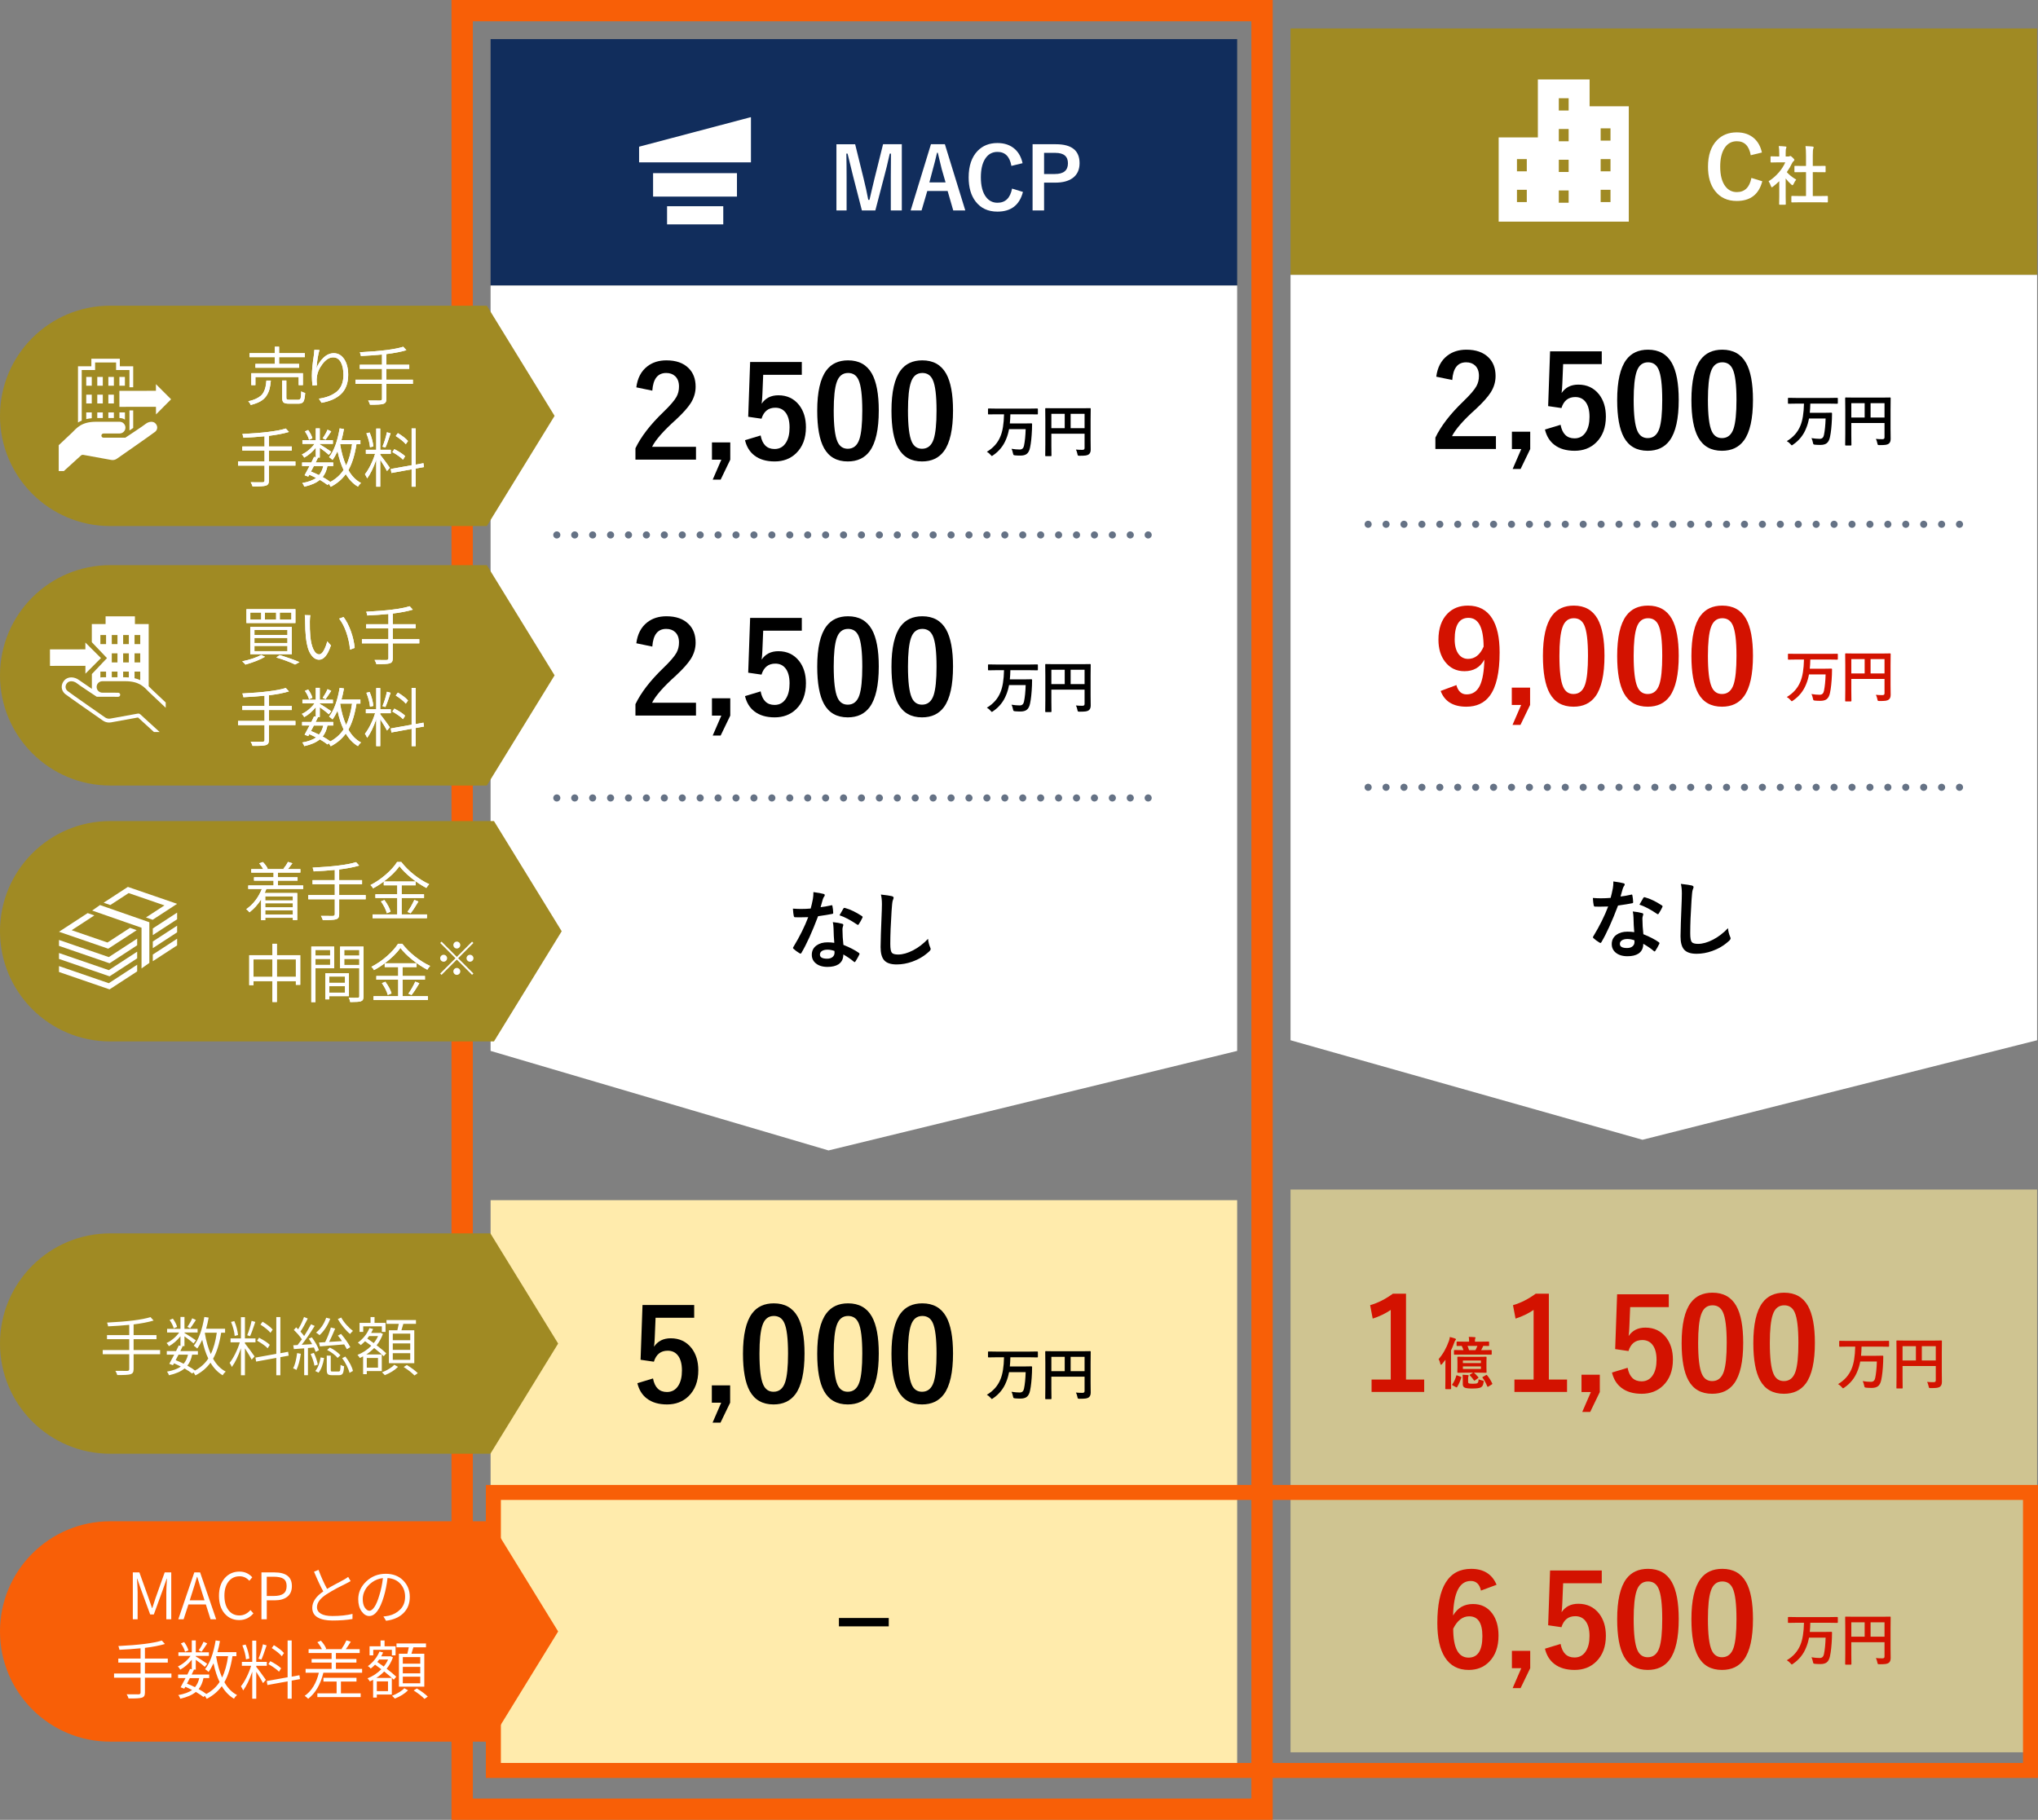 <?xml version="1.0" encoding="UTF-8"?><svg id="_レイヤー_2" xmlns="http://www.w3.org/2000/svg" viewBox="0 0 573.27 512"><rect x="0" y="0" width="573.27" height="512" fill="#808080" stroke="none"/><defs><style>.cls-1{fill:#cfc491;}.cls-2{fill:#fff;}.cls-3{fill:#f85f07;}.cls-4{isolation:isolate;}.cls-5{fill:#112d5c;}.cls-6{fill:#d31200;}.cls-7{stroke-dasharray:0 5.041;}.cls-7,.cls-8{fill:none;stroke:#657285;stroke-linecap:round;stroke-linejoin:round;stroke-width:2px;}.cls-9{fill:#ffebac;}.cls-10{fill:#a08a23;}</style></defs><g id="TEXT"><rect class="cls-10" x="363.017" y="8" width="210" height="69.333"/><polygon class="cls-2" points="363.017 77.333 573.017 77.333 573.017 292.667 462.017 320.667 363.017 292.667 363.017 77.333"/><rect class="cls-1" x="363.017" y="334.667" width="210" height="158.333"/><path d="M404.009,105.976c.328-2.59,1.354-4.553,3.076-5.889,1.453-1.136,3.252-1.705,5.396-1.705,2.684,0,4.758.727,6.223,2.18,1.324,1.301,1.986,3.041,1.986,5.221,0,1.641-.457,3.182-1.371,4.623-.82,1.289-2.215,2.848-4.184,4.676-3.469,3.105-5.701,5.649-6.697,7.629h12.357v3.604h-17.033v-3.199c1.559-3.258,4.178-6.656,7.857-10.195,1.875-1.804,3.1-3.223,3.674-4.254.48-.855.721-1.828.721-2.918,0-1.277-.369-2.256-1.107-2.936-.633-.586-1.465-.879-2.496-.879-2.379,0-3.68,1.658-3.902,4.975l-4.5-.932Z"/><path d="M430.436,121.463v4.869l-2.707,5.607h-2.232l2.426-5.607h-2.637v-4.869h5.15Z"/><path d="M450.56,98.84v3.604h-10.863l-.229,5.537c-.035.996-.105,1.863-.211,2.602,1.066-1.582,2.637-2.373,4.711-2.373,2.449,0,4.4.926,5.854,2.777,1.266,1.641,1.898,3.715,1.898,6.223,0,3.082-.92,5.52-2.76,7.312-1.594,1.535-3.604,2.303-6.029,2.303-2.355,0-4.26-.562-5.713-1.688-1.312-1.008-2.191-2.437-2.637-4.289l4.395-1.336c.48,2.543,1.787,3.814,3.92,3.814,1.395,0,2.467-.604,3.217-1.811.668-1.055,1.002-2.467,1.002-4.236,0-1.898-.398-3.334-1.195-4.307-.691-.844-1.629-1.266-2.812-1.266-1.957,0-3.252,1.031-3.885,3.094l-3.744-.545.545-15.416h14.537Z"/><path d="M463.578,98.383c3.047,0,5.273,1.237,6.68,3.709,1.301,2.309,1.951,5.777,1.951,10.406,0,5.297-.85,9.105-2.549,11.426-1.418,1.934-3.475,2.9-6.17,2.9-3.082,0-5.314-1.26-6.697-3.779-1.266-2.32-1.898-5.812-1.898-10.477,0-5.273.855-9.059,2.566-11.355,1.406-1.887,3.445-2.83,6.117-2.83ZM463.578,101.933c-1.547,0-2.613.861-3.199,2.584-.562,1.617-.844,4.283-.844,7.998,0,4.254.352,7.166,1.055,8.736.586,1.336,1.553,2.004,2.9,2.004,1.582,0,2.672-.896,3.27-2.689.539-1.629.809-4.312.809-8.051,0-4.23-.352-7.107-1.055-8.631-.586-1.301-1.564-1.951-2.936-1.951Z"/><path d="M484.463,98.383c3.047,0,5.273,1.237,6.68,3.709,1.301,2.309,1.951,5.777,1.951,10.406,0,5.297-.85,9.105-2.549,11.426-1.418,1.934-3.475,2.9-6.17,2.9-3.082,0-5.314-1.26-6.697-3.779-1.266-2.32-1.898-5.812-1.898-10.477,0-5.273.855-9.059,2.566-11.355,1.406-1.887,3.445-2.83,6.117-2.83ZM484.463,101.933c-1.547,0-2.613.861-3.199,2.584-.562,1.617-.844,4.283-.844,7.998,0,4.254.352,7.166,1.055,8.736.586,1.336,1.553,2.004,2.9,2.004,1.582,0,2.672-.896,3.27-2.689.539-1.629.809-4.312.809-8.051,0-4.23-.352-7.107-1.055-8.631-.586-1.301-1.564-1.951-2.936-1.951Z"/><path d="M505.146,113.557l-2.016.031c-.094,0-.151-.01-.172-.031-.016-.021-.023-.068-.023-.141v-1.32c0-.083.013-.133.039-.148.021-.016.072-.023.156-.023l2.016.031h9.625l2.039-.031c.104,0,.156.057.156.172v1.32c0,.115-.053.172-.156.172l-2.039-.031h-5.547c-.016.932-.065,1.792-.148,2.578h4.164l1.914-.031c.119,0,.18.06.18.18,0,.49-.011,1.01-.031,1.562-.089,2.13-.271,3.836-.547,5.117-.178.844-.498,1.432-.961,1.766-.406.297-.982.445-1.727.445-.589,0-1.089-.021-1.5-.062-.256-.026-.409-.07-.461-.133-.047-.052-.097-.206-.148-.461-.1-.505-.237-.924-.414-1.258.859.135,1.633.203,2.32.203.65,0,1.049-.357,1.195-1.07.255-1.219.411-2.771.469-4.656h-4.672c-.188,1-.451,1.906-.789,2.719-.756,1.927-1.992,3.474-3.711,4.641-.178.13-.295.195-.352.195-.058,0-.175-.112-.352-.336-.328-.375-.675-.659-1.039-.852,1.817-1.083,3.091-2.529,3.82-4.336.614-1.453.95-3.523,1.008-6.211h-2.297Z"/><path d="M527.669,123.479c.557.057,1.158.086,1.805.086.25,0,.419-.047.508-.141.078-.078.117-.213.117-.406v-4h-9.344v3.406l.031,2.734c0,.088-.014.141-.039.156-.021.016-.07.023-.148.023h-1.398c-.078,0-.127-.009-.145-.027-.019-.018-.027-.069-.027-.152l.031-3.133v-6.852l-.031-3.148c0-.094.01-.151.031-.172.021-.016.07-.023.148-.023l2.172.031h8.109l2.156-.031c.088,0,.141.013.156.039.016.021.023.073.023.156l-.031,3.211v5.477l.031,2.773c0,.615-.172,1.057-.516,1.328-.209.167-.506.279-.891.336-.37.052-.94.078-1.711.078-.271,0-.433-.029-.484-.086-.047-.047-.094-.19-.141-.43-.094-.474-.232-.885-.414-1.234ZM520.755,117.463h3.758v-4.031h-3.758v4.031ZM530.099,113.432h-3.922v4.031h3.922v-4.031Z"/><path class="cls-6" d="M420.974,445.865l-4.395,1.635c-.387-1.804-1.342-2.707-2.865-2.707-3.164,0-4.822,3.241-4.975,9.721,1.254-2.156,3.123-3.234,5.607-3.234,2.309,0,4.119.896,5.432,2.689,1.16,1.582,1.74,3.65,1.74,6.205,0,3.141-.885,5.602-2.654,7.383-1.5,1.512-3.41,2.268-5.73,2.268-2.965,0-5.197-1.184-6.697-3.551-1.418-2.226-2.127-5.438-2.127-9.633,0-10.171,3.17-15.258,9.51-15.258,3.516,0,5.9,1.494,7.154,4.482ZM408.775,458.222c0,5.426,1.441,8.139,4.324,8.139,2.59,0,3.885-2.015,3.885-6.047,0-3.715-1.236-5.572-3.709-5.572-1.852,0-3.352,1.16-4.5,3.48Z"/><path class="cls-6" d="M430.435,464.462v4.869l-2.707,5.607h-2.232l2.426-5.607h-2.637v-4.869h5.15Z"/><path class="cls-6" d="M450.56,441.839v3.604h-10.863l-.229,5.537c-.035.996-.105,1.863-.211,2.602,1.066-1.582,2.637-2.373,4.711-2.373,2.449,0,4.4.926,5.854,2.777,1.266,1.641,1.898,3.715,1.898,6.223,0,3.083-.92,5.52-2.76,7.312-1.594,1.536-3.604,2.303-6.029,2.303-2.355,0-4.26-.562-5.713-1.688-1.312-1.008-2.191-2.437-2.637-4.289l4.395-1.336c.48,2.543,1.787,3.814,3.92,3.814,1.395,0,2.467-.604,3.217-1.811.668-1.055,1.002-2.467,1.002-4.236,0-1.898-.398-3.333-1.195-4.307-.691-.844-1.629-1.266-2.812-1.266-1.957,0-3.252,1.031-3.885,3.094l-3.744-.545.545-15.416h14.537Z"/><path class="cls-6" d="M463.578,441.382c3.047,0,5.273,1.237,6.68,3.709,1.301,2.309,1.951,5.777,1.951,10.406,0,5.297-.85,9.105-2.549,11.426-1.418,1.934-3.475,2.9-6.17,2.9-3.082,0-5.314-1.259-6.697-3.779-1.266-2.32-1.898-5.812-1.898-10.477,0-5.273.855-9.059,2.566-11.355,1.406-1.887,3.445-2.83,6.117-2.83ZM463.578,444.933c-1.547,0-2.613.861-3.199,2.584-.562,1.617-.844,4.283-.844,7.998,0,4.254.352,7.166,1.055,8.736.586,1.336,1.553,2.004,2.9,2.004,1.582,0,2.672-.896,3.27-2.689.539-1.628.809-4.312.809-8.051,0-4.23-.352-7.107-1.055-8.631-.586-1.301-1.564-1.951-2.936-1.951Z"/><path class="cls-6" d="M484.463,441.382c3.047,0,5.273,1.237,6.68,3.709,1.301,2.309,1.951,5.777,1.951,10.406,0,5.297-.85,9.105-2.549,11.426-1.418,1.934-3.475,2.9-6.17,2.9-3.082,0-5.314-1.259-6.697-3.779-1.266-2.32-1.898-5.812-1.898-10.477,0-5.273.855-9.059,2.566-11.355,1.406-1.887,3.445-2.83,6.117-2.83ZM484.463,444.933c-1.547,0-2.613.861-3.199,2.584-.562,1.617-.844,4.283-.844,7.998,0,4.254.352,7.166,1.055,8.736.586,1.336,1.553,2.004,2.9,2.004,1.582,0,2.672-.896,3.27-2.689.539-1.628.809-4.312.809-8.051,0-4.23-.352-7.107-1.055-8.631-.586-1.301-1.564-1.951-2.936-1.951Z"/><path class="cls-6" d="M505.146,456.557l-2.016.031c-.094,0-.151-.011-.172-.031-.016-.021-.023-.068-.023-.141v-1.32c0-.083.013-.133.039-.148.021-.016.072-.023.156-.023l2.016.031h9.625l2.039-.031c.104,0,.156.057.156.172v1.32c0,.114-.053.172-.156.172l-2.039-.031h-5.547c-.016.932-.065,1.792-.148,2.578h4.164l1.914-.031c.119,0,.18.06.18.18,0,.489-.011,1.01-.031,1.562-.089,2.13-.271,3.836-.547,5.117-.178.844-.498,1.432-.961,1.766-.406.297-.982.445-1.727.445-.589,0-1.089-.021-1.5-.062-.256-.026-.409-.07-.461-.133-.047-.053-.097-.206-.148-.461-.1-.505-.237-.925-.414-1.258.859.135,1.633.203,2.32.203.65,0,1.049-.357,1.195-1.07.255-1.219.411-2.771.469-4.656h-4.672c-.188,1-.451,1.906-.789,2.719-.756,1.927-1.992,3.474-3.711,4.641-.178.13-.295.195-.352.195-.058,0-.175-.112-.352-.336-.328-.375-.675-.659-1.039-.852,1.817-1.083,3.091-2.529,3.82-4.336.614-1.453.95-3.523,1.008-6.211h-2.297Z"/><path class="cls-6" d="M527.669,466.479c.557.057,1.158.086,1.805.086.25,0,.419-.047.508-.141.078-.078.117-.214.117-.406v-4h-9.344v3.406l.031,2.734c0,.088-.014.141-.039.156-.021.016-.07.023-.148.023h-1.398c-.078,0-.127-.01-.145-.027-.019-.019-.027-.069-.027-.152l.031-3.133v-6.852l-.031-3.148c0-.094.01-.151.031-.172.021-.016.07-.023.148-.023l2.172.031h8.109l2.156-.031c.088,0,.141.013.156.039.016.021.023.073.023.156l-.031,3.211v5.477l.031,2.773c0,.614-.172,1.057-.516,1.328-.209.166-.506.278-.891.336-.37.052-.94.078-1.711.078-.271,0-.433-.029-.484-.086-.047-.047-.094-.19-.141-.43-.094-.474-.232-.886-.414-1.234ZM520.755,460.463h3.758v-4.031h-3.758v4.031ZM530.099,456.432h-3.922v4.031h3.922v-4.031Z"/><path class="cls-6" d="M435.679,363.969v24.152h5.115v3.498h-14.801v-3.498h5.396v-19.582c-1.477,1.008-3.17,1.822-5.08,2.443l-.721-3.779c2.191-.633,4.324-1.711,6.398-3.234h3.691Z"/><path class="cls-6" d="M450.011,386.768v4.869l-2.707,5.607h-2.232l2.426-5.607h-2.637v-4.869h5.15Z"/><path class="cls-6" d="M469.416,364.145v3.604h-10.863l-.229,5.537c-.035.996-.105,1.863-.211,2.602,1.066-1.582,2.637-2.373,4.711-2.373,2.449,0,4.4.926,5.854,2.777,1.266,1.641,1.898,3.715,1.898,6.223,0,3.082-.92,5.52-2.76,7.312-1.594,1.535-3.604,2.303-6.029,2.303-2.355,0-4.26-.562-5.713-1.688-1.312-1.008-2.191-2.438-2.637-4.289l4.395-1.336c.48,2.543,1.787,3.814,3.92,3.814,1.395,0,2.467-.604,3.217-1.811.668-1.055,1.002-2.467,1.002-4.236,0-1.898-.398-3.334-1.195-4.307-.691-.844-1.629-1.266-2.812-1.266-1.957,0-3.252,1.031-3.885,3.094l-3.744-.545.545-15.416h14.537Z"/><path class="cls-6" d="M481.713,363.688c3.047,0,5.273,1.236,6.68,3.709,1.301,2.309,1.951,5.777,1.951,10.406,0,5.297-.85,9.105-2.549,11.426-1.418,1.934-3.475,2.9-6.17,2.9-3.082,0-5.314-1.26-6.697-3.779-1.266-2.32-1.898-5.812-1.898-10.477,0-5.273.855-9.059,2.566-11.355,1.406-1.887,3.445-2.83,6.117-2.83ZM481.713,367.239c-1.547,0-2.613.861-3.199,2.584-.562,1.617-.844,4.283-.844,7.998,0,4.254.352,7.166,1.055,8.736.586,1.336,1.553,2.004,2.9,2.004,1.582,0,2.672-.896,3.27-2.689.539-1.629.809-4.312.809-8.051,0-4.23-.352-7.107-1.055-8.631-.586-1.301-1.564-1.951-2.936-1.951Z"/><path class="cls-6" d="M501.878,363.688c3.047,0,5.273,1.236,6.68,3.709,1.301,2.309,1.951,5.777,1.951,10.406,0,5.297-.85,9.105-2.549,11.426-1.418,1.934-3.475,2.9-6.17,2.9-3.082,0-5.314-1.26-6.697-3.779-1.266-2.32-1.898-5.812-1.898-10.477,0-5.273.855-9.059,2.566-11.355,1.406-1.887,3.445-2.83,6.117-2.83ZM501.878,367.239c-1.547,0-2.613.861-3.199,2.584-.562,1.617-.844,4.283-.844,7.998,0,4.254.352,7.166,1.055,8.736.586,1.336,1.553,2.004,2.9,2.004,1.582,0,2.672-.896,3.27-2.689.539-1.629.809-4.312.809-8.051,0-4.23-.352-7.107-1.055-8.631-.586-1.301-1.564-1.951-2.936-1.951Z"/><path class="cls-6" d="M519.561,378.862l-2.016.031c-.094,0-.151-.01-.172-.031-.016-.021-.023-.067-.023-.141v-1.32c0-.083.013-.133.039-.148.021-.016.073-.023.156-.023l2.016.031h9.625l2.039-.031c.104,0,.156.058.156.172v1.32c0,.115-.052.172-.156.172l-2.039-.031h-5.547c-.016.933-.065,1.792-.148,2.578h4.164l1.914-.031c.12,0,.18.061.18.18,0,.49-.011,1.011-.031,1.562-.089,2.131-.271,3.836-.547,5.117-.177.844-.497,1.433-.961,1.766-.406.297-.981.445-1.727.445-.589,0-1.089-.021-1.5-.062-.255-.026-.409-.07-.461-.133-.047-.052-.097-.206-.148-.461-.099-.505-.237-.924-.414-1.258.859.136,1.633.203,2.32.203.651,0,1.05-.356,1.195-1.07.255-1.219.411-2.771.469-4.656h-4.672c-.188,1-.45,1.906-.789,2.719-.755,1.928-1.992,3.475-3.711,4.641-.177.13-.294.195-.352.195s-.175-.112-.352-.336c-.328-.375-.675-.659-1.039-.852,1.817-1.083,3.091-2.528,3.82-4.336.614-1.453.95-3.523,1.008-6.211h-2.297Z"/><path class="cls-6" d="M542.085,388.784c.558.058,1.159.086,1.805.086.25,0,.419-.047.508-.141.078-.078.117-.213.117-.406v-4h-9.344v3.406l.031,2.734c0,.089-.013.141-.039.156-.021.016-.07.023-.148.023h-1.398c-.078,0-.126-.009-.145-.027-.019-.018-.027-.069-.027-.152l.031-3.133v-6.852l-.031-3.148c0-.094.011-.15.031-.172.021-.016.07-.023.148-.023l2.172.031h8.109l2.156-.031c.089,0,.141.014.156.039.016.021.023.073.023.156l-.031,3.211v5.477l.031,2.773c0,.615-.172,1.058-.516,1.328-.208.167-.505.279-.891.336-.37.052-.94.078-1.711.078-.271,0-.433-.028-.484-.086-.047-.047-.094-.19-.141-.43-.094-.474-.231-.885-.414-1.234ZM535.17,382.768h3.758v-4.031h-3.758v4.031ZM544.514,378.737h-3.922v4.031h3.922v-4.031Z"/><path class="cls-6" d="M395.498,363.969v24.152h5.115v3.498h-14.801v-3.498h5.396v-19.582c-1.477,1.008-3.17,1.822-5.08,2.443l-.721-3.779c2.191-.633,4.324-1.711,6.398-3.234h3.691Z"/><path class="cls-6" d="M404.67,382.377c1.198-1.364,2.164-3.064,2.898-5.102.125-.369.211-.742.258-1.117.63.146,1.114.284,1.453.414.183.068.273.148.273.242,0,.073-.06.17-.18.289-.089.089-.195.312-.32.672-.312.85-.609,1.562-.891,2.141v8.305l.031,2.43c0,.083-.013.136-.039.156-.016.016-.062.023-.141.023h-1.312c-.104,0-.156-.06-.156-.18l.031-2.43v-3.469c0-.953.005-1.685.016-2.195-.271.37-.591.773-.961,1.211-.141.141-.237.211-.289.211-.073,0-.133-.091-.18-.273-.125-.557-.289-1-.492-1.328ZM409.913,386.971l.961.367c.125.047.188.097.188.148,0,.021-.008.053-.023.094-.266.922-.651,1.803-1.156,2.641-.047.083-.089.125-.125.125s-.091-.021-.164-.062l-.961-.508c-.12-.067-.18-.122-.18-.164,0-.026.019-.067.055-.125.505-.708.878-1.51,1.117-2.406.021-.104.06-.156.117-.156.036,0,.094.016.172.047ZM411.389,381.104l-2.227.031c-.12,0-.18-.052-.18-.156v-.969c0-.088.013-.143.039-.164.016-.016.062-.023.141-.023l2.227.031h.266c-.109-.364-.273-.763-.492-1.195-.364.006-.69.014-.977.023-.198.006-.3.008-.305.008-.104,0-.156-.06-.156-.18v-.891c0-.119.052-.18.156-.18l2.148.031h1.211v-.242c0-.469-.031-.836-.094-1.102.505,0,1.06.026,1.664.078.172.016.258.062.258.141,0,.037-.039.128-.117.273-.042.089-.062.287-.062.594v.258h1.664l2.148-.031c.083,0,.133.011.148.031.016.021.023.07.023.148v.891c0,.089-.011.141-.031.156s-.067.023-.141.023c-.016,0-.081-.002-.195-.008-.38-.01-.802-.018-1.266-.023l-.078.141c-.208.469-.38.82-.516,1.055h.578l2.211-.031c.083,0,.133.014.148.039.016.021.023.07.023.148v.969c0,.104-.058.156-.172.156l-2.211-.031h-5.836ZM414.35,386.19h-2.164l-2.078.031c-.083,0-.133-.01-.148-.031-.016-.025-.023-.08-.023-.164l.031-1.242v-1.633l-.031-1.25c0-.094.011-.15.031-.172.021-.016.067-.023.141-.023l2.078.031h3.727l2.062-.031c.083,0,.136.014.156.039.016.021.023.073.023.156l-.031,1.25v1.633l.031,1.242c0,.089-.009.144-.027.164-.019.021-.069.031-.152.031l-2.062-.031h-1.312c.406.35.812.766,1.219,1.25.047.058.07.102.07.133,0,.042-.05.1-.148.172l-.836.602c-.089.068-.151.102-.188.102-.031,0-.07-.036-.117-.109-.323-.479-.706-.939-1.148-1.383-.047-.047-.07-.083-.07-.109,0-.025.055-.075.164-.148l.805-.508ZM411.42,386.768c.442.011.927.042,1.453.094.161.016.242.068.242.156,0,.089-.023.164-.07.227-.052.104-.078.312-.078.625v.898c0,.25.091.404.273.461.239.053.606.078,1.102.078.646,0,1.052-.057,1.219-.172.224-.13.341-.494.352-1.094.271.146.625.264,1.062.352.172.042.276.076.312.102.047.026.07.073.07.141,0,.042-.011.128-.031.258-.067.448-.172.784-.312,1.008-.109.167-.269.31-.477.43-.37.214-1.195.32-2.477.32-.958,0-1.63-.081-2.016-.242-.386-.156-.578-.474-.578-.953v-1.492c0-.349-.016-.747-.047-1.195ZM411.499,382.776v.711h5.07v-.711h-5.07ZM416.569,385.151v-.719h-5.07v.719h5.07ZM415.577,378.659h-2.781c.125.25.269.648.43,1.195h1.812c.146-.266.325-.664.539-1.195ZM418.295,386.909c.542.631,1.023,1.394,1.445,2.289.031.058.047.102.047.133,0,.058-.06.12-.18.188l-.922.578c-.089.052-.153.078-.195.078-.058,0-.106-.052-.148-.156-.386-.942-.82-1.734-1.305-2.375-.047-.057-.07-.102-.07-.133,0-.036.055-.083.164-.141l.859-.492c.078-.047.136-.07.172-.07.042,0,.086.034.133.102Z"/><path class="cls-6" d="M409.664,192.742c.48,1.746,1.441,2.619,2.883,2.619,1.688,0,2.936-.838,3.744-2.514.75-1.582,1.166-4.008,1.248-7.277-1.16,2.18-3.029,3.27-5.607,3.27-2.285,0-4.113-.902-5.484-2.707-1.219-1.605-1.828-3.656-1.828-6.152,0-3.164.85-5.613,2.549-7.348,1.465-1.5,3.375-2.25,5.73-2.25,3.023,0,5.291,1.189,6.803,3.568,1.418,2.215,2.127,5.414,2.127,9.598,0,5.672-.932,9.75-2.795,12.234-1.523,2.028-3.715,3.041-6.574,3.041-3.703,0-6.111-1.477-7.225-4.43l4.43-1.652ZM417.328,181.931c-.035-5.402-1.453-8.104-4.254-8.104-2.59,0-3.885,2.016-3.885,6.047,0,1.84.387,3.252,1.16,4.236.668.844,1.541,1.266,2.619,1.266,1.898,0,3.352-1.148,4.359-3.445Z"/><path class="cls-6" d="M430.4,193.463v4.869l-2.707,5.607h-2.232l2.426-5.607h-2.637v-4.869h5.15Z"/><path class="cls-6" d="M442.693,170.383c3.047,0,5.273,1.237,6.68,3.709,1.301,2.309,1.951,5.777,1.951,10.406,0,5.297-.85,9.105-2.549,11.426-1.418,1.934-3.475,2.9-6.17,2.9-3.082,0-5.314-1.26-6.697-3.779-1.266-2.32-1.898-5.812-1.898-10.477,0-5.273.855-9.059,2.566-11.355,1.406-1.887,3.445-2.83,6.117-2.83ZM442.693,173.933c-1.547,0-2.613.861-3.199,2.584-.562,1.617-.844,4.283-.844,7.998,0,4.254.352,7.166,1.055,8.736.586,1.336,1.553,2.004,2.9,2.004,1.582,0,2.672-.896,3.27-2.689.539-1.629.809-4.312.809-8.051,0-4.23-.352-7.107-1.055-8.631-.586-1.301-1.564-1.951-2.936-1.951Z"/><path class="cls-6" d="M463.578,170.383c3.047,0,5.273,1.237,6.68,3.709,1.301,2.309,1.951,5.777,1.951,10.406,0,5.297-.85,9.105-2.549,11.426-1.418,1.934-3.475,2.9-6.17,2.9-3.082,0-5.314-1.26-6.697-3.779-1.266-2.32-1.898-5.812-1.898-10.477,0-5.273.855-9.059,2.566-11.355,1.406-1.887,3.445-2.83,6.117-2.83ZM463.578,173.933c-1.547,0-2.613.861-3.199,2.584-.562,1.617-.844,4.283-.844,7.998,0,4.254.352,7.166,1.055,8.736.586,1.336,1.553,2.004,2.9,2.004,1.582,0,2.672-.896,3.27-2.689.539-1.629.809-4.312.809-8.051,0-4.23-.352-7.107-1.055-8.631-.586-1.301-1.564-1.951-2.936-1.951Z"/><path class="cls-6" d="M484.463,170.383c3.047,0,5.273,1.237,6.68,3.709,1.301,2.309,1.951,5.777,1.951,10.406,0,5.297-.85,9.105-2.549,11.426-1.418,1.934-3.475,2.9-6.17,2.9-3.082,0-5.314-1.26-6.697-3.779-1.266-2.32-1.898-5.812-1.898-10.477,0-5.273.855-9.059,2.566-11.355,1.406-1.887,3.445-2.83,6.117-2.83ZM484.463,173.933c-1.547,0-2.613.861-3.199,2.584-.562,1.617-.844,4.283-.844,7.998,0,4.254.352,7.166,1.055,8.736.586,1.336,1.553,2.004,2.9,2.004,1.582,0,2.672-.896,3.27-2.689.539-1.629.809-4.312.809-8.051,0-4.23-.352-7.107-1.055-8.631-.586-1.301-1.564-1.951-2.936-1.951Z"/><path class="cls-6" d="M505.146,185.557l-2.016.031c-.094,0-.151-.01-.172-.031-.016-.021-.023-.068-.023-.141v-1.32c0-.083.013-.133.039-.148.021-.016.072-.023.156-.023l2.016.031h9.625l2.039-.031c.104,0,.156.057.156.172v1.32c0,.115-.053.172-.156.172l-2.039-.031h-5.547c-.016.932-.065,1.792-.148,2.578h4.164l1.914-.031c.119,0,.18.06.18.18,0,.49-.011,1.01-.031,1.562-.089,2.13-.271,3.836-.547,5.117-.178.844-.498,1.432-.961,1.766-.406.297-.982.445-1.727.445-.589,0-1.089-.021-1.5-.062-.256-.026-.409-.07-.461-.133-.047-.052-.097-.206-.148-.461-.1-.505-.237-.924-.414-1.258.859.135,1.633.203,2.32.203.65,0,1.049-.357,1.195-1.07.255-1.219.411-2.771.469-4.656h-4.672c-.188,1-.451,1.906-.789,2.719-.756,1.927-1.992,3.474-3.711,4.641-.178.13-.295.195-.352.195-.058,0-.175-.112-.352-.336-.328-.375-.675-.659-1.039-.852,1.817-1.083,3.091-2.529,3.82-4.336.614-1.453.95-3.523,1.008-6.211h-2.297Z"/><path class="cls-6" d="M527.669,195.479c.557.057,1.158.086,1.805.086.25,0,.419-.047.508-.141.078-.078.117-.213.117-.406v-4h-9.344v3.406l.031,2.734c0,.088-.014.141-.039.156-.021.016-.07.023-.148.023h-1.398c-.078,0-.127-.009-.145-.027-.019-.018-.027-.069-.027-.152l.031-3.133v-6.852l-.031-3.148c0-.094.01-.151.031-.172.021-.016.07-.023.148-.023l2.172.031h8.109l2.156-.031c.088,0,.141.013.156.039.016.021.023.073.023.156l-.031,3.211v5.477l.031,2.773c0,.615-.172,1.057-.516,1.328-.209.167-.506.279-.891.336-.37.052-.94.078-1.711.078-.271,0-.433-.029-.484-.086-.047-.047-.094-.19-.141-.43-.094-.474-.232-.885-.414-1.234ZM520.755,189.463h3.758v-4.031h-3.758v4.031ZM530.099,185.432h-3.922v4.031h3.922v-4.031Z"/><path d="M455.84,252.226c.812-.078,1.805-.25,2.977-.516.078-.031.137-.047.176-.047.094,0,.152.078.176.234.125.586.199,1.234.223,1.945,0,.164-.098.258-.293.281-.828.172-2.148.387-3.961.645-1.664,4.406-3.223,7.84-4.676,10.301-.094.156-.184.234-.27.234-.055,0-.148-.039-.281-.117-.672-.406-1.227-.816-1.664-1.23-.109-.086-.164-.172-.164-.258,0-.094.039-.191.117-.293,1.773-2.93,3.16-5.719,4.16-8.367-.609.031-1.41.047-2.402.047-.484,0-.926-.008-1.324-.023-.18,0-.293-.129-.34-.387-.094-.383-.172-1.062-.234-2.039.867.062,1.609.094,2.227.094.93,0,1.852-.039,2.766-.117.211-.742.418-1.637.621-2.684.102-.562.152-1.211.152-1.945,1.375.188,2.309.355,2.801.504.258.047.387.164.387.352,0,.164-.07.316-.211.457-.133.18-.262.477-.387.891-.039.133-.137.48-.293,1.043-.109.406-.203.738-.281.996ZM459.696,262.257c-.109-1.18-.18-2.555-.211-4.125-.023-.648-.09-1.215-.199-1.699,1.086.109,1.957.262,2.613.457.227.047.34.172.34.375,0,.055-.047.223-.141.504-.07.219-.105.457-.105.715,0,.055.004.145.012.27,0,1.227.086,2.586.258,4.078,1.82.734,3.262,1.48,4.324,2.238.141.102.211.195.211.281,0,.055-.023.129-.07.223-.359.734-.727,1.383-1.102,1.945-.07.109-.145.164-.223.164-.062,0-.141-.047-.234-.141-.719-.625-1.695-1.297-2.93-2.016,0,1.242-.453,2.164-1.359,2.766-.758.492-1.789.738-3.094.738-1.422,0-2.539-.352-3.352-1.055-.711-.609-1.066-1.395-1.066-2.355,0-1.125.453-2.008,1.359-2.648.797-.57,1.824-.855,3.082-.855.648,0,1.277.047,1.887.141ZM459.743,264.542c-.711-.242-1.363-.363-1.957-.363-.672,0-1.203.133-1.594.398-.359.25-.539.582-.539.996,0,.766.68,1.148,2.039,1.148.68,0,1.211-.18,1.594-.539.32-.305.48-.691.48-1.16,0-.227-.008-.387-.023-.48ZM461.161,254.511c.656-1.164,1.016-1.789,1.078-1.875.094-.148.191-.223.293-.223.055,0,.125.016.211.047,1.438.391,3.008,1.145,4.711,2.262.141.094.211.18.211.258,0,.086-.031.184-.094.293-.25.547-.586,1.141-1.008,1.781-.07.109-.145.164-.223.164-.055,0-.125-.031-.211-.094-1.875-1.273-3.531-2.145-4.969-2.613Z"/><path d="M472.81,248.675c1.523.172,2.523.316,3,.434.383.094.574.246.574.457,0,.125-.082.391-.246.797-.117.328-.227,1.301-.328,2.918-.242,3.703-.363,6.801-.363,9.293,0,1.305.148,2.133.445,2.484.289.328.875.492,1.758.492,1.273,0,2.676-.395,4.207-1.184,1.516-.789,2.918-1.867,4.207-3.234.086.859.27,1.621.551,2.285.125.281.188.473.188.574,0,.219-.16.469-.48.75-1.352,1.242-2.906,2.176-4.664,2.801-1.469.531-2.945.797-4.43.797-1.68,0-2.863-.41-3.551-1.23-.641-.766-.961-1.988-.961-3.668,0-1.492.113-4.949.34-10.371.023-.812.035-1.367.035-1.664,0-1.078-.094-1.988-.281-2.73Z"/><path class="cls-2" d="M447.139,29.909v-7.554h-14.554v16.311h-11.026v23.689h36.605V29.909h-11.026ZM429.472,56.852h-2.767v-3.448h2.767l-0,3.448ZM429.472,48.206h-2.767v-3.448h2.767l-0,3.448ZM441.245,57.031h-2.767v-3.448h2.767v3.448ZM441.245,48.386h-2.767v-3.448h2.767v3.448ZM441.245,39.739h-2.767v-3.448h2.767v3.448ZM441.245,31.094h-2.767v-3.448h2.767v3.448ZM453.018,56.852h-2.767v-3.448h2.767v3.448ZM453.018,48.206h-2.767v-3.448h2.767v3.448ZM453.018,39.561h-2.767v-3.448h2.767v3.448Z"/><path class="cls-2" d="M495.608,42.911l-3.141.762c-.461-2.625-1.766-3.938-3.914-3.938-1.523,0-2.699.68-3.527,2.039-.766,1.25-1.148,2.953-1.148,5.109,0,2.453.496,4.316,1.488,5.59.82,1.047,1.883,1.57,3.188,1.57,2.219,0,3.586-1.328,4.102-3.984l3.059.938c-.953,3.695-3.348,5.543-7.184,5.543-2.625,0-4.668-.949-6.129-2.848-1.305-1.695-1.957-3.953-1.957-6.773,0-3.242.844-5.734,2.531-7.477,1.43-1.469,3.281-2.203,5.555-2.203,2.016,0,3.656.57,4.922,1.711,1.078.977,1.797,2.297,2.156,3.961Z"/><path class="cls-2" d="M497.482,51.003c1.119-.703,2.106-1.562,2.962-2.575.738-.873,1.318-1.79,1.74-2.751h-2.039l-1.907.035c-.094,0-.152-.012-.176-.035-.018-.023-.026-.076-.026-.158v-1.336c0-.094.015-.152.044-.176.018-.018.07-.026.158-.026l1.907.044h.343v-.738c0-.961-.047-1.693-.141-2.197.645.018,1.269.059,1.872.123.193.018.29.079.29.185,0,.082-.035.208-.105.378-.076.141-.114.618-.114,1.433v.817h.756c.146,0,.261-.026.343-.079.094-.047.161-.07.202-.07.117,0,.34.155.668.466.322.322.483.539.483.65,0,.1-.059.196-.176.29-.199.193-.34.366-.422.519-.416.885-.926,1.761-1.529,2.628.645.744,1.526,1.447,2.646,2.109-.258.275-.498.665-.721,1.169-.123.264-.237.396-.343.396-.076,0-.196-.073-.36-.22-.545-.492-1.061-1.049-1.547-1.67v5.062l.035,2.118c0,.094-.012.152-.035.176-.029.018-.091.026-.185.026h-1.441c-.1,0-.161-.012-.185-.035-.018-.023-.026-.079-.026-.167l.035-2.118v-4.307c-.633.615-1.204,1.113-1.714,1.494-.193.158-.319.237-.378.237-.076,0-.17-.138-.281-.413-.205-.568-.416-.996-.633-1.283ZM506.5,56.909l-2.417.035c-.094,0-.149-.012-.167-.035s-.026-.076-.026-.158v-1.424c0-.094.01-.151.031-.171.02-.021.074-.031.162-.031l2.417.035h1.512v-6.724h-.809l-2.268.018c-.088,0-.141-.009-.158-.026s-.026-.07-.026-.158v-1.424c0-.088.012-.141.035-.158.018-.012.067-.018.149-.018l2.268.018h.809v-2.865c0-1.178-.047-2.083-.141-2.716.773.023,1.438.064,1.995.123.193.023.29.085.29.185,0,.129-.029.255-.088.378-.1.193-.149.853-.149,1.978v2.918h1.134l2.268-.018c.1,0,.158.009.176.026s.026.067.026.149v1.424c0,.094-.015.149-.044.167-.018.012-.07.018-.158.018l-2.268-.018h-1.134v6.724h1.635l2.399-.035c.1,0,.161.012.185.035.018.023.026.079.026.167v1.424c0,.094-.012.149-.035.167s-.082.026-.176.026l-2.399-.035h-5.054Z"/><line class="cls-8" x1="384.844" y1="147.5" x2="384.844" y2="147.5"/><line class="cls-7" x1="389.885" y1="147.5" x2="548.67" y2="147.5"/><line class="cls-8" x1="551.19" y1="147.5" x2="551.19" y2="147.5"/><line class="cls-8" x1="384.844" y1="221.5" x2="384.844" y2="221.5"/><line class="cls-7" x1="389.885" y1="221.5" x2="548.67" y2="221.5"/><line class="cls-8" x1="551.19" y1="221.5" x2="551.19" y2="221.5"/><path class="cls-3" d="M352,6v500h-219V6h219M358,0H127v512h231V0h0Z"/><rect class="cls-5" x="138" y="11" width="210" height="69.333"/><polygon class="cls-2" points="138 80.333 348 80.333 348 295.667 233.057 323.667 138 295.667 138 80.333"/><rect class="cls-9" x="138" y="337.667" width="210" height="158.333"/><path d="M178.992,108.976c.328-2.59,1.354-4.553,3.076-5.889,1.453-1.136,3.252-1.705,5.396-1.705,2.684,0,4.758.727,6.223,2.18,1.324,1.301,1.986,3.041,1.986,5.221,0,1.641-.457,3.182-1.371,4.623-.82,1.289-2.215,2.848-4.184,4.676-3.469,3.105-5.701,5.649-6.697,7.629h12.357v3.604h-17.033v-3.199c1.559-3.258,4.178-6.656,7.857-10.195,1.875-1.804,3.1-3.223,3.674-4.254.48-.855.721-1.828.721-2.918,0-1.277-.369-2.256-1.107-2.936-.633-.586-1.465-.879-2.496-.879-2.379,0-3.68,1.658-3.902,4.975l-4.5-.932Z"/><path d="M205.418,124.463v4.869l-2.707,5.607h-2.232l2.426-5.607h-2.637v-4.869h5.15Z"/><path d="M225.543,101.84v3.604h-10.863l-.229,5.537c-.035.996-.105,1.863-.211,2.602,1.066-1.582,2.637-2.373,4.711-2.373,2.449,0,4.4.926,5.854,2.777,1.266,1.641,1.898,3.715,1.898,6.223,0,3.082-.92,5.52-2.76,7.312-1.594,1.535-3.604,2.303-6.029,2.303-2.355,0-4.26-.562-5.713-1.688-1.312-1.008-2.191-2.437-2.637-4.289l4.395-1.336c.48,2.543,1.787,3.814,3.92,3.814,1.395,0,2.467-.604,3.217-1.811.668-1.055,1.002-2.467,1.002-4.236,0-1.898-.398-3.334-1.195-4.307-.691-.844-1.629-1.266-2.812-1.266-1.957,0-3.252,1.031-3.885,3.094l-3.744-.545.545-15.416h14.537Z"/><path d="M238.56,101.383c3.047,0,5.273,1.237,6.68,3.709,1.301,2.309,1.951,5.777,1.951,10.406,0,5.297-.85,9.105-2.549,11.426-1.418,1.934-3.475,2.9-6.17,2.9-3.082,0-5.314-1.26-6.697-3.779-1.266-2.32-1.898-5.812-1.898-10.477,0-5.273.855-9.059,2.566-11.355,1.406-1.887,3.445-2.83,6.117-2.83ZM238.56,104.933c-1.547,0-2.613.861-3.199,2.584-.562,1.617-.844,4.283-.844,7.998,0,4.254.352,7.166,1.055,8.736.586,1.336,1.553,2.004,2.9,2.004,1.582,0,2.672-.896,3.27-2.689.539-1.629.809-4.312.809-8.051,0-4.23-.352-7.107-1.055-8.631-.586-1.301-1.564-1.951-2.936-1.951Z"/><path d="M259.446,101.383c3.047,0,5.273,1.237,6.68,3.709,1.301,2.309,1.951,5.777,1.951,10.406,0,5.297-.85,9.105-2.549,11.426-1.418,1.934-3.475,2.9-6.17,2.9-3.082,0-5.314-1.26-6.697-3.779-1.266-2.32-1.898-5.812-1.898-10.477,0-5.273.855-9.059,2.566-11.355,1.406-1.887,3.445-2.83,6.117-2.83ZM259.446,104.933c-1.547,0-2.613.861-3.199,2.584-.562,1.617-.844,4.283-.844,7.998,0,4.254.352,7.166,1.055,8.736.586,1.336,1.553,2.004,2.9,2.004,1.582,0,2.672-.896,3.27-2.689.539-1.629.809-4.312.809-8.051,0-4.23-.352-7.107-1.055-8.631-.586-1.301-1.564-1.951-2.936-1.951Z"/><path d="M280.128,116.557l-2.016.031c-.094,0-.151-.01-.172-.031-.016-.021-.023-.068-.023-.141v-1.32c0-.083.013-.133.039-.148.021-.016.072-.023.156-.023l2.016.031h9.625l2.039-.031c.104,0,.156.057.156.172v1.32c0,.115-.053.172-.156.172l-2.039-.031h-5.547c-.016.932-.065,1.792-.148,2.578h4.164l1.914-.031c.119,0,.18.06.18.18,0,.49-.011,1.01-.031,1.562-.089,2.13-.271,3.836-.547,5.117-.178.844-.498,1.432-.961,1.766-.406.297-.982.445-1.727.445-.589,0-1.089-.021-1.5-.062-.256-.026-.409-.07-.461-.133-.047-.052-.097-.206-.148-.461-.1-.505-.237-.924-.414-1.258.859.135,1.633.203,2.32.203.65,0,1.049-.357,1.195-1.07.255-1.219.411-2.771.469-4.656h-4.672c-.188,1-.451,1.906-.789,2.719-.756,1.927-1.992,3.474-3.711,4.641-.178.13-.295.195-.352.195-.058,0-.175-.112-.352-.336-.328-.375-.675-.659-1.039-.852,1.817-1.083,3.091-2.529,3.82-4.336.614-1.453.95-3.523,1.008-6.211h-2.297Z"/><path d="M302.652,126.479c.557.057,1.158.086,1.805.086.25,0,.419-.047.508-.141.078-.078.117-.213.117-.406v-4h-9.344v3.406l.031,2.734c0,.088-.014.141-.039.156-.021.016-.07.023-.148.023h-1.398c-.078,0-.127-.009-.145-.027-.019-.018-.027-.069-.027-.152l.031-3.133v-6.852l-.031-3.148c0-.094.01-.151.031-.172.021-.016.07-.023.148-.023l2.172.031h8.109l2.156-.031c.088,0,.141.013.156.039.016.021.023.073.023.156l-.031,3.211v5.477l.031,2.773c0,.615-.172,1.057-.516,1.328-.209.167-.506.279-.891.336-.37.052-.94.078-1.711.078-.271,0-.433-.029-.484-.086-.047-.047-.094-.19-.141-.43-.094-.474-.232-.885-.414-1.234ZM295.738,120.463h3.758v-4.031h-3.758v4.031ZM305.082,116.432h-3.922v4.031h3.922v-4.031Z"/><path d="M195.269,367.145v3.604h-10.863l-.229,5.537c-.035.996-.105,1.863-.211,2.602,1.066-1.582,2.637-2.373,4.711-2.373,2.449,0,4.4.926,5.854,2.777,1.266,1.641,1.898,3.715,1.898,6.223,0,3.082-.92,5.52-2.76,7.312-1.594,1.535-3.604,2.303-6.029,2.303-2.355,0-4.26-.562-5.713-1.688-1.312-1.008-2.191-2.438-2.637-4.289l4.395-1.336c.48,2.543,1.787,3.814,3.92,3.814,1.395,0,2.467-.604,3.217-1.811.668-1.055,1.002-2.467,1.002-4.236,0-1.898-.398-3.334-1.195-4.307-.691-.844-1.629-1.266-2.812-1.266-1.957,0-3.252,1.031-3.885,3.094l-3.744-.545.545-15.416h14.537Z"/><path d="M205.382,389.768v4.869l-2.707,5.607h-2.232l2.426-5.607h-2.637v-4.869h5.15Z"/><path d="M217.675,366.688c3.047,0,5.273,1.236,6.68,3.709,1.301,2.309,1.951,5.777,1.951,10.406,0,5.297-.85,9.105-2.549,11.426-1.418,1.934-3.475,2.9-6.17,2.9-3.082,0-5.314-1.26-6.697-3.779-1.266-2.32-1.898-5.812-1.898-10.477,0-5.273.855-9.059,2.566-11.355,1.406-1.887,3.445-2.83,6.117-2.83ZM217.675,370.239c-1.547,0-2.613.861-3.199,2.584-.562,1.617-.844,4.283-.844,7.998,0,4.254.352,7.166,1.055,8.736.586,1.336,1.553,2.004,2.9,2.004,1.582,0,2.672-.896,3.27-2.689.539-1.629.809-4.312.809-8.051,0-4.23-.352-7.107-1.055-8.631-.586-1.301-1.564-1.951-2.936-1.951Z"/><path d="M238.56,366.688c3.047,0,5.273,1.236,6.68,3.709,1.301,2.309,1.951,5.777,1.951,10.406,0,5.297-.85,9.105-2.549,11.426-1.418,1.934-3.475,2.9-6.17,2.9-3.082,0-5.314-1.26-6.697-3.779-1.266-2.32-1.898-5.812-1.898-10.477,0-5.273.855-9.059,2.566-11.355,1.406-1.887,3.445-2.83,6.117-2.83ZM238.56,370.239c-1.547,0-2.613.861-3.199,2.584-.562,1.617-.844,4.283-.844,7.998,0,4.254.352,7.166,1.055,8.736.586,1.336,1.553,2.004,2.9,2.004,1.582,0,2.672-.896,3.27-2.689.539-1.629.809-4.312.809-8.051,0-4.23-.352-7.107-1.055-8.631-.586-1.301-1.564-1.951-2.936-1.951Z"/><path d="M259.446,366.688c3.047,0,5.273,1.236,6.68,3.709,1.301,2.309,1.951,5.777,1.951,10.406,0,5.297-.85,9.105-2.549,11.426-1.418,1.934-3.475,2.9-6.17,2.9-3.082,0-5.314-1.26-6.697-3.779-1.266-2.32-1.898-5.812-1.898-10.477,0-5.273.855-9.059,2.566-11.355,1.406-1.887,3.445-2.83,6.117-2.83ZM259.446,370.239c-1.547,0-2.613.861-3.199,2.584-.562,1.617-.844,4.283-.844,7.998,0,4.254.352,7.166,1.055,8.736.586,1.336,1.553,2.004,2.9,2.004,1.582,0,2.672-.896,3.27-2.689.539-1.629.809-4.312.809-8.051,0-4.23-.352-7.107-1.055-8.631-.586-1.301-1.564-1.951-2.936-1.951Z"/><path d="M280.128,381.862l-2.016.031c-.094,0-.151-.01-.172-.031-.016-.021-.023-.067-.023-.141v-1.32c0-.083.013-.133.039-.148.021-.016.072-.023.156-.023l2.016.031h9.625l2.039-.031c.104,0,.156.058.156.172v1.32c0,.115-.053.172-.156.172l-2.039-.031h-5.547c-.016.933-.065,1.792-.148,2.578h4.164l1.914-.031c.119,0,.18.061.18.18,0,.49-.011,1.011-.031,1.562-.089,2.131-.271,3.836-.547,5.117-.178.844-.498,1.433-.961,1.766-.406.297-.982.445-1.727.445-.589,0-1.089-.021-1.5-.062-.256-.026-.409-.07-.461-.133-.047-.052-.097-.206-.148-.461-.1-.505-.237-.924-.414-1.258.859.136,1.633.203,2.32.203.65,0,1.049-.356,1.195-1.07.255-1.219.411-2.771.469-4.656h-4.672c-.188,1-.451,1.906-.789,2.719-.756,1.928-1.992,3.475-3.711,4.641-.178.13-.295.195-.352.195-.058,0-.175-.112-.352-.336-.328-.375-.675-.659-1.039-.852,1.817-1.083,3.091-2.528,3.82-4.336.614-1.453.95-3.523,1.008-6.211h-2.297Z"/><path d="M302.652,391.784c.557.058,1.158.086,1.805.086.25,0,.419-.047.508-.141.078-.078.117-.213.117-.406v-4h-9.344v3.406l.031,2.734c0,.089-.014.141-.039.156-.021.016-.07.023-.148.023h-1.398c-.078,0-.127-.009-.145-.027-.019-.018-.027-.069-.027-.152l.031-3.133v-6.852l-.031-3.148c0-.094.01-.15.031-.172.021-.016.07-.023.148-.023l2.172.031h8.109l2.156-.031c.088,0,.141.014.156.039.016.021.023.073.023.156l-.031,3.211v5.477l.031,2.773c0,.615-.172,1.058-.516,1.328-.209.167-.506.279-.891.336-.37.052-.94.078-1.711.078-.271,0-.433-.028-.484-.086-.047-.047-.094-.19-.141-.43-.094-.474-.232-.885-.414-1.234ZM295.738,385.768h3.758v-4.031h-3.758v4.031ZM305.082,381.737h-3.922v4.031h3.922v-4.031Z"/><path d="M230.824,255.226c.812-.078,1.805-.25,2.977-.516.078-.031.137-.047.176-.047.094,0,.152.078.176.234.125.586.199,1.234.223,1.945,0,.164-.098.258-.293.281-.828.172-2.148.387-3.961.645-1.664,4.406-3.223,7.84-4.676,10.301-.094.156-.184.234-.27.234-.055,0-.148-.039-.281-.117-.672-.406-1.227-.816-1.664-1.23-.109-.086-.164-.172-.164-.258,0-.094.039-.191.117-.293,1.773-2.93,3.16-5.719,4.16-8.367-.609.031-1.41.047-2.402.047-.484,0-.926-.008-1.324-.023-.18,0-.293-.129-.34-.387-.094-.383-.172-1.062-.234-2.039.867.062,1.609.094,2.227.094.93,0,1.852-.039,2.766-.117.211-.742.418-1.637.621-2.684.102-.562.152-1.211.152-1.945,1.375.188,2.309.355,2.801.504.258.047.387.164.387.352,0,.164-.07.316-.211.457-.133.18-.262.477-.387.891-.039.133-.137.48-.293,1.043-.109.406-.203.738-.281.996ZM234.679,265.257c-.109-1.18-.18-2.555-.211-4.125-.023-.648-.09-1.215-.199-1.699,1.086.109,1.957.262,2.613.457.227.047.34.172.34.375,0,.055-.047.223-.141.504-.07.219-.105.457-.105.715,0,.055.004.145.012.27,0,1.227.086,2.586.258,4.078,1.82.734,3.262,1.48,4.324,2.238.141.102.211.195.211.281,0,.055-.023.129-.07.223-.359.734-.727,1.383-1.102,1.945-.07.109-.145.164-.223.164-.062,0-.141-.047-.234-.141-.719-.625-1.695-1.297-2.93-2.016,0,1.242-.453,2.164-1.359,2.766-.758.492-1.789.738-3.094.738-1.422,0-2.539-.352-3.352-1.055-.711-.609-1.066-1.395-1.066-2.355,0-1.125.453-2.008,1.359-2.648.797-.57,1.824-.855,3.082-.855.648,0,1.277.047,1.887.141ZM234.726,267.542c-.711-.242-1.363-.363-1.957-.363-.672,0-1.203.133-1.594.398-.359.25-.539.582-.539.996,0,.766.68,1.148,2.039,1.148.68,0,1.211-.18,1.594-.539.32-.305.48-.691.48-1.16,0-.227-.008-.387-.023-.48ZM236.144,257.511c.656-1.164,1.016-1.789,1.078-1.875.094-.148.191-.223.293-.223.055,0,.125.016.211.047,1.438.391,3.008,1.145,4.711,2.262.141.094.211.18.211.258,0,.086-.031.184-.094.293-.25.547-.586,1.141-1.008,1.781-.07.109-.145.164-.223.164-.055,0-.125-.031-.211-.094-1.875-1.273-3.531-2.145-4.969-2.613Z"/><path d="M247.794,251.675c1.523.172,2.523.316,3,.434.383.094.574.246.574.457,0,.125-.082.391-.246.797-.117.328-.227,1.301-.328,2.918-.242,3.703-.363,6.801-.363,9.293,0,1.305.148,2.133.445,2.484.289.328.875.492,1.758.492,1.273,0,2.676-.395,4.207-1.184,1.516-.789,2.918-1.867,4.207-3.234.086.859.27,1.621.551,2.285.125.281.188.473.188.574,0,.219-.16.469-.48.75-1.352,1.242-2.906,2.176-4.664,2.801-1.469.531-2.945.797-4.43.797-1.68,0-2.863-.41-3.551-1.23-.641-.766-.961-1.988-.961-3.668,0-1.492.113-4.949.34-10.371.023-.812.035-1.367.035-1.664,0-1.078-.094-1.988-.281-2.73Z"/><path d="M249.997,455.21v2.355h-14.016v-2.355h14.016Z"/><path d="M178.992,180.976c.328-2.59,1.354-4.553,3.076-5.889,1.453-1.136,3.252-1.705,5.396-1.705,2.684,0,4.758.727,6.223,2.18,1.324,1.301,1.986,3.041,1.986,5.221,0,1.641-.457,3.182-1.371,4.623-.82,1.289-2.215,2.848-4.184,4.676-3.469,3.105-5.701,5.649-6.697,7.629h12.357v3.604h-17.033v-3.199c1.559-3.258,4.178-6.656,7.857-10.195,1.875-1.804,3.1-3.223,3.674-4.254.48-.855.721-1.828.721-2.918,0-1.277-.369-2.256-1.107-2.936-.633-.586-1.465-.879-2.496-.879-2.379,0-3.68,1.658-3.902,4.975l-4.5-.932Z"/><path d="M205.418,196.463v4.869l-2.707,5.607h-2.232l2.426-5.607h-2.637v-4.869h5.15Z"/><path d="M225.543,173.84v3.604h-10.863l-.229,5.537c-.035.996-.105,1.863-.211,2.602,1.066-1.582,2.637-2.373,4.711-2.373,2.449,0,4.4.926,5.854,2.777,1.266,1.641,1.898,3.715,1.898,6.223,0,3.082-.92,5.52-2.76,7.312-1.594,1.535-3.604,2.303-6.029,2.303-2.355,0-4.26-.562-5.713-1.688-1.312-1.008-2.191-2.437-2.637-4.289l4.395-1.336c.48,2.543,1.787,3.814,3.92,3.814,1.395,0,2.467-.604,3.217-1.811.668-1.055,1.002-2.467,1.002-4.236,0-1.898-.398-3.334-1.195-4.307-.691-.844-1.629-1.266-2.812-1.266-1.957,0-3.252,1.031-3.885,3.094l-3.744-.545.545-15.416h14.537Z"/><path d="M238.56,173.383c3.047,0,5.273,1.237,6.68,3.709,1.301,2.309,1.951,5.777,1.951,10.406,0,5.297-.85,9.105-2.549,11.426-1.418,1.934-3.475,2.9-6.17,2.9-3.082,0-5.314-1.26-6.697-3.779-1.266-2.32-1.898-5.812-1.898-10.477,0-5.273.855-9.059,2.566-11.355,1.406-1.887,3.445-2.83,6.117-2.83ZM238.56,176.933c-1.547,0-2.613.861-3.199,2.584-.562,1.617-.844,4.283-.844,7.998,0,4.254.352,7.166,1.055,8.736.586,1.336,1.553,2.004,2.9,2.004,1.582,0,2.672-.896,3.27-2.689.539-1.629.809-4.312.809-8.051,0-4.23-.352-7.107-1.055-8.631-.586-1.301-1.564-1.951-2.936-1.951Z"/><path d="M259.446,173.383c3.047,0,5.273,1.237,6.68,3.709,1.301,2.309,1.951,5.777,1.951,10.406,0,5.297-.85,9.105-2.549,11.426-1.418,1.934-3.475,2.9-6.17,2.9-3.082,0-5.314-1.26-6.697-3.779-1.266-2.32-1.898-5.812-1.898-10.477,0-5.273.855-9.059,2.566-11.355,1.406-1.887,3.445-2.83,6.117-2.83ZM259.446,176.933c-1.547,0-2.613.861-3.199,2.584-.562,1.617-.844,4.283-.844,7.998,0,4.254.352,7.166,1.055,8.736.586,1.336,1.553,2.004,2.9,2.004,1.582,0,2.672-.896,3.27-2.689.539-1.629.809-4.312.809-8.051,0-4.23-.352-7.107-1.055-8.631-.586-1.301-1.564-1.951-2.936-1.951Z"/><path d="M280.128,188.557l-2.016.031c-.094,0-.151-.01-.172-.031-.016-.021-.023-.068-.023-.141v-1.32c0-.083.013-.133.039-.148.021-.016.072-.023.156-.023l2.016.031h9.625l2.039-.031c.104,0,.156.057.156.172v1.32c0,.115-.053.172-.156.172l-2.039-.031h-5.547c-.016.932-.065,1.792-.148,2.578h4.164l1.914-.031c.119,0,.18.06.18.18,0,.49-.011,1.01-.031,1.562-.089,2.13-.271,3.836-.547,5.117-.178.844-.498,1.432-.961,1.766-.406.297-.982.445-1.727.445-.589,0-1.089-.021-1.5-.062-.256-.026-.409-.07-.461-.133-.047-.052-.097-.206-.148-.461-.1-.505-.237-.924-.414-1.258.859.135,1.633.203,2.32.203.65,0,1.049-.357,1.195-1.07.255-1.219.411-2.771.469-4.656h-4.672c-.188,1-.451,1.906-.789,2.719-.756,1.927-1.992,3.474-3.711,4.641-.178.13-.295.195-.352.195-.058,0-.175-.112-.352-.336-.328-.375-.675-.659-1.039-.852,1.817-1.083,3.091-2.529,3.82-4.336.614-1.453.95-3.523,1.008-6.211h-2.297Z"/><path d="M302.652,198.479c.557.057,1.158.086,1.805.086.25,0,.419-.047.508-.141.078-.078.117-.213.117-.406v-4h-9.344v3.406l.031,2.734c0,.088-.014.141-.039.156-.021.016-.07.023-.148.023h-1.398c-.078,0-.127-.009-.145-.027-.019-.018-.027-.069-.027-.152l.031-3.133v-6.852l-.031-3.148c0-.094.01-.151.031-.172.021-.016.07-.023.148-.023l2.172.031h8.109l2.156-.031c.088,0,.141.013.156.039.016.021.023.073.023.156l-.031,3.211v5.477l.031,2.773c0,.615-.172,1.057-.516,1.328-.209.167-.506.279-.891.336-.37.052-.94.078-1.711.078-.271,0-.433-.029-.484-.086-.047-.047-.094-.19-.141-.43-.094-.474-.232-.885-.414-1.234ZM295.738,192.463h3.758v-4.031h-3.758v4.031ZM305.082,188.432h-3.922v4.031h3.922v-4.031Z"/><rect class="cls-2" x="183.706" y="48.715" width="23.593" height="6.596"/><rect class="cls-2" x="187.639" y="58.019" width="15.809" height="5.108"/><path class="cls-2" d="M211.201,32.995c-.02-.017-.049-.022-.073-.015l-31.294,8.274c-.036.009-.062.044-.063.08v4.349h31.464v-12.619c0-.027-.013-.052-.034-.068"/><path class="cls-2" d="M253.67,40.579v18.621h-3.094v-9.41c0-1.438.016-3.629.047-6.574h-.34c-.602,2.703-1.113,4.816-1.535,6.34l-2.52,9.645h-3.785l-2.449-9.527c-.148-.562-.676-2.715-1.582-6.457h-.34c.047,2.156.07,4.363.07,6.621v9.363h-2.859v-18.621h5.262l2.344,9.504c.531,2.117.98,4.164,1.348,6.141h.34c.133-.523.383-1.594.75-3.211.266-1.164.496-2.125.691-2.883l2.379-9.551h5.273Z"/><path class="cls-2" d="M265.783,40.579l5.742,18.621h-3.387l-1.582-5.473h-5.719l-1.605,5.473h-3.07l5.707-18.621h3.914ZM265.982,51.325l-1.09-3.773c-.141-.531-.508-2.059-1.102-4.582h-.211c-.398,1.742-.781,3.262-1.148,4.559l-1.008,3.797h4.559Z"/><path class="cls-2" d="M287.638,45.911l-3.141.762c-.461-2.625-1.766-3.938-3.914-3.938-1.523,0-2.699.68-3.527,2.039-.766,1.25-1.148,2.953-1.148,5.109,0,2.453.496,4.316,1.488,5.59.82,1.047,1.883,1.57,3.188,1.57,2.219,0,3.586-1.328,4.102-3.984l3.059.938c-.953,3.695-3.348,5.543-7.184,5.543-2.625,0-4.668-.949-6.129-2.848-1.305-1.695-1.957-3.953-1.957-6.773,0-3.242.844-5.734,2.531-7.477,1.43-1.469,3.281-2.203,5.555-2.203,2.016,0,3.656.57,4.922,1.711,1.078.977,1.797,2.297,2.156,3.961Z"/><path class="cls-2" d="M290.454,40.579h6.574c4.43,0,6.645,1.777,6.645,5.332,0,1.852-.66,3.254-1.98,4.207-1.18.844-2.801,1.266-4.863,1.266h-3.141v7.816h-3.234v-18.621ZM293.688,43.005v5.953h3.047c2.445,0,3.668-1.008,3.668-3.023,0-1.953-1.184-2.93-3.551-2.93h-3.164Z"/><line class="cls-8" x1="156.623" y1="150.5" x2="156.623" y2="150.5"/><line class="cls-7" x1="161.664" y1="150.5" x2="320.449" y2="150.5"/><line class="cls-8" x1="322.969" y1="150.5" x2="322.969" y2="150.5"/><line class="cls-8" x1="156.623" y1="224.5" x2="156.623" y2="224.5"/><line class="cls-7" x1="161.664" y1="224.5" x2="320.449" y2="224.5"/><line class="cls-8" x1="322.969" y1="224.5" x2="322.969" y2="224.5"/><path class="cls-3" d="M569.051,422v74H140.891v-74h428.16M573.27,417.781H136.672v82.437h436.597v-82.437h0Z"/><path class="cls-3" d="M137.947,490H31c-17.121,0-31-13.879-31-31v-0c0-17.121,13.879-31,31-31h106.947l19.053,31-19.053,31Z"/><path class="cls-10" d="M137.947,409H31c-17.121,0-31-13.879-31-31v-0c0-17.121,13.879-31,31-31h106.947l19.053,31-19.053,31Z"/><g id="_弊社の特徴-2" class="cls-4"><g class="cls-4"><path class="cls-2" d="M37.362,455.57v-13.184h1.846l2.584,7.207c.105.305.267.773.483,1.406s.378,1.102.483,1.406h.088c.141-.422.445-1.359.914-2.812l2.566-7.207h1.846v13.184h-1.389v-7.611c0-.609.059-1.881.176-3.814h-.07l-1.037,2.988-2.584,7.084h-1.02l-2.602-7.084-1.037-2.988h-.07c.117,1.934.176,3.205.176,3.814v7.611h-1.354Z"/><path class="cls-2" d="M59.224,455.57l-1.318-4.166h-4.904l-1.354,4.166h-1.494l4.5-13.184h1.635l4.518,13.184h-1.582ZM53.371,450.244h4.166l-.686-2.145c-.258-.762-.715-2.25-1.371-4.465h-.07c-.457,1.617-.908,3.105-1.354,4.465l-.686,2.145Z"/><path class="cls-2" d="M67.275,455.798c-1.664,0-3.025-.612-4.086-1.837s-1.592-2.886-1.592-4.983c0-2.086.539-3.744,1.617-4.975s2.467-1.846,4.166-1.846c1.418,0,2.613.533,3.586,1.6l-.826.984c-.762-.844-1.676-1.266-2.742-1.266-1.289,0-2.322.489-3.102,1.468s-1.17,2.312-1.17,3.999c0,1.699.381,3.05,1.143,4.052s1.787,1.503,3.076,1.503c1.172,0,2.209-.504,3.111-1.512l.826.932c-1.055,1.254-2.391,1.881-4.008,1.881Z"/><path class="cls-2" d="M73.544,455.57v-13.184h3.656c3.27,0,4.904,1.277,4.904,3.832,0,1.336-.43,2.341-1.291,3.015s-2.043,1.011-3.543,1.011h-2.232v5.326h-1.494ZM75.039,449.013h2.021c1.219,0,2.119-.223,2.699-.668s.869-1.154.869-2.127c0-.961-.293-1.638-.879-2.03s-1.506-.589-2.76-.589h-1.951v5.414Z"/><path class="cls-2" d="M97.932,443.652l.703,1.178c-.797.434-1.23.668-1.301.703l-1.09.545c-.633.316-1.137.574-1.512.773s-.85.463-1.424.791-1.061.627-1.459.896c-1.793,1.16-2.689,2.373-2.689,3.639,0,.773.366,1.38,1.099,1.819s1.802.659,3.208.659c2.18,0,4.078-.199,5.695-.598l-.018,1.441c-1.605.281-3.48.422-5.625.422-1.758,0-3.144-.29-4.157-.87s-1.521-1.485-1.521-2.716c0-1.652,1.031-3.188,3.094-4.605-.715-1.266-1.582-3.111-2.602-5.537l1.266-.527c.703,1.922,1.506,3.709,2.408,5.361.645-.398,1.535-.896,2.672-1.494s1.816-.961,2.039-1.09c.527-.293.932-.557,1.213-.791Z"/><path class="cls-2" d="M108.591,455.992l-.738-1.213c.469-.035.967-.105,1.494-.211,1.277-.281,2.365-.876,3.262-1.784s1.344-2.101,1.344-3.577c0-1.418-.439-2.619-1.318-3.604s-2.086-1.529-3.621-1.635c-.234,1.91-.58,3.633-1.037,5.168-1.09,3.68-2.461,5.52-4.113,5.52-.809,0-1.525-.439-2.152-1.318s-.941-2.016-.941-3.41c0-1.922.756-3.595,2.268-5.019s3.334-2.136,5.467-2.136c2.027,0,3.662.624,4.904,1.872s1.863,2.786,1.863,4.614c0,1.863-.588,3.384-1.766,4.562s-2.816,1.901-4.914,2.171ZM103.933,453.179c.434,0,.895-.352,1.381-1.055s.945-1.793,1.379-3.27c.48-1.5.82-3.123,1.02-4.869-1.113.129-2.115.51-3.006,1.143s-1.559,1.365-2.004,2.197-.668,1.67-.668,2.514c0,1.066.199,1.89.598,2.47s.832.87,1.301.87Z"/><path class="cls-2" d="M48.22,470.822v1.178h-7.453v4.184c0,.434-.07.762-.211.984s-.375.381-.703.475c-.527.164-1.758.234-3.691.211-.094-.363-.27-.756-.527-1.178.516.012,1.629.018,3.34.018.211-.012.357-.056.439-.132s.123-.208.123-.396v-4.166h-7.453v-1.178h7.453v-3.059h-6.258v-1.143h6.258v-2.883c-1.91.188-3.891.328-5.941.422-.035-.281-.135-.633-.299-1.055,5.824-.293,9.896-.809,12.217-1.547l.879.967c-1.477.445-3.352.809-5.625,1.09v3.006h6.434v1.143h-6.434v3.059h7.453Z"/><path class="cls-2" d="M66.498,465.953h-1.107c-.469,3.035-1.225,5.473-2.268,7.312.926,1.664,2.109,2.871,3.551,3.621-.375.328-.662.674-.861,1.037-1.348-.797-2.49-1.975-3.428-3.533-1.078,1.488-2.49,2.678-4.236,3.568-.176-.328-.363-.615-.562-.861l-.334.352c-.527-.422-1.248-.902-2.162-1.441-1.008.855-2.473,1.494-4.395,1.916-.105-.398-.293-.738-.562-1.02,1.711-.305,3.012-.785,3.902-1.441-.891-.445-1.523-.744-1.898-.896l-.316.527-1.02-.387c.234-.398.697-1.26,1.389-2.584h-2.092v-1.002h2.602c.059-.117.18-.363.361-.738s.312-.656.395-.844l.492.105v-2.689c-.984,1.219-2.068,2.15-3.252,2.795-.176-.352-.398-.65-.668-.896.656-.293,1.307-.709,1.951-1.248s1.184-1.113,1.617-1.723h-3.41v-1.02h3.762v-3.34h1.125v3.34h3.691v1.02h-3.691v.141c1.207.715,2.279,1.406,3.217,2.074l-.668.861c-.492-.457-1.342-1.119-2.549-1.986v2.76h-.686l.176.035c-.012.023-.229.475-.65,1.354h4.939v1.002h-1.617c-.246,1.254-.697,2.285-1.354,3.094.902.492,1.623.949,2.162,1.371,1.582-.855,2.824-1.98,3.727-3.375-.691-1.418-1.26-3.17-1.705-5.256-.457.984-.926,1.799-1.406,2.443-.234-.246-.557-.51-.967-.791,1.371-1.734,2.361-4.43,2.971-8.086l1.213.176c-.176,1.043-.41,2.086-.703,3.129h5.326v1.125ZM52.998,464.318l-.949.404c-.176-.703-.562-1.488-1.16-2.355l.914-.387c.609.844,1.008,1.623,1.195,2.338ZM56.056,472.123h-2.654c-.129.258-.398.773-.809,1.547.691.27,1.441.604,2.25,1.002.586-.691.99-1.541,1.213-2.549ZM57.251,461.892l1.037.475c-.832,1.266-1.365,2.045-1.6,2.338l-.809-.387c.598-.844,1.055-1.652,1.371-2.426ZM60.837,465.953l-.035.105c.363,2.227.92,4.195,1.67,5.906.785-1.582,1.348-3.586,1.688-6.012h-3.322Z"/><path class="cls-2" d="M72.08,468.66v.299c.234.27.683.855,1.345,1.758s1.116,1.535,1.362,1.898l-.809.914c-.258-.551-.891-1.611-1.898-3.182v7.576h-1.125v-7.594c-.785,2.262-1.635,4.014-2.549,5.256-.176-.387-.387-.773-.633-1.16.516-.621,1.043-1.474,1.582-2.558s.967-2.153,1.283-3.208h-2.602v-1.107h2.918v-5.977h1.125v5.977h2.971v1.107h-2.971ZM70.146,466.603l-.949.246c-.094-1.148-.434-2.461-1.02-3.938l.914-.229c.551,1.277.902,2.584,1.055,3.92ZM73.96,462.613l1.037.299c-.668,2.027-1.16,3.363-1.477,4.008l-.809-.264c.516-1.23.932-2.578,1.248-4.043ZM84.384,472.404l-2.338.422v5.098h-1.143v-4.887l-5.678,1.037-.193-1.125,5.871-1.055v-10.354h1.143v10.178l2.18-.404.158,1.09ZM79.076,469.363l-.598.967c-.609-.645-1.605-1.359-2.988-2.145l.562-.826c1.43.75,2.438,1.418,3.023,2.004ZM79.884,465.074l-.615.896c-.609-.715-1.553-1.482-2.83-2.303l.598-.809c1.289.773,2.238,1.512,2.848,2.215Z"/><path class="cls-2" d="M94.493,469.539h7.365v1.072h-10.898c-.785,3.27-2.209,5.713-4.271,7.33-.398-.398-.727-.674-.984-.826,1.945-1.359,3.275-3.527,3.99-6.504h-3.727v-1.072h7.312v-1.775h-5.625v-1.02h5.625v-1.67h-6.469v-1.09h3.744c-.27-.598-.697-1.254-1.283-1.969l1.002-.422c.738.82,1.236,1.576,1.494,2.268l-.264.123h4.764l-.193-.07c.527-.762.984-1.564,1.371-2.408l1.23.369c-.586.949-1.055,1.652-1.406,2.109h3.902v1.09h-6.68v1.67h5.766v1.02h-5.766v1.775ZM95.899,473.089v3.322h5.555v1.055h-12.182v-1.055h5.414v-3.322h-3.709v-1.055h9.299v1.055h-4.377Z"/><path class="cls-2" d="M105.854,472.07h4.359v4.676h-4.219v.861h-1.037v-4.992c-.012.012-.322.158-.932.439-.164-.305-.381-.592-.65-.861,1.488-.586,2.783-1.441,3.885-2.566-.281-.223-.867-.65-1.758-1.283-.41.422-.814.785-1.213,1.09-.258-.281-.527-.51-.809-.686,1.477-1.078,2.566-2.443,3.27-4.096l1.02.264c-.199.445-.381.809-.545,1.09h2.426l.176-.053.703.334c-.434,1.207-1.025,2.273-1.775,3.199,1.172.879,2.074,1.629,2.707,2.25l-.703.826c-.504-.504-1.4-1.271-2.689-2.303-.668.691-1.406,1.295-2.215,1.811ZM104.993,464.16v1.564h-1.037v-2.549h3.094v-1.635h1.125v1.635h3.094v2.549h-1.037v-1.564h-5.238ZM109.141,473.054h-3.146v2.725h3.146v-2.725ZM109.159,466.902h-2.514c-.199.293-.369.521-.51.686.902.621,1.506,1.049,1.811,1.283.504-.621.908-1.277,1.213-1.969ZM113.729,474.97l1.055.58c-.938.949-2.18,1.729-3.727,2.338-.223-.27-.486-.533-.791-.791.668-.246,1.327-.568,1.978-.967s1.146-.785,1.485-1.16ZM112.217,465.267h2.373c.188-.738.322-1.342.404-1.811h-3.463v-1.072h8.297v1.072h-3.551c-.105.398-.287,1.002-.545,1.811h3.621v9.264h-7.137v-9.264ZM118.211,468.062v-1.846h-4.904v1.846h4.904ZM118.211,470.787v-1.828h-4.904v1.828h4.904ZM118.211,473.582v-1.863h-4.904v1.863h4.904ZM116.366,475.603l.896-.562c1.266.762,2.291,1.523,3.076,2.285l-.932.65c-.738-.762-1.752-1.553-3.041-2.373Z"/></g></g><g class="cls-4"><g id="_弊社の特徴-2-2" class="cls-4"><g class="cls-4"><path class="cls-2" d="M45.038,379.822v1.178h-7.453v4.184c0,.434-.07.762-.211.984s-.375.381-.703.475c-.527.164-1.758.234-3.691.211-.094-.363-.27-.756-.527-1.178.516.012,1.629.018,3.34.018.211-.012.357-.056.439-.132s.123-.208.123-.396v-4.166h-7.453v-1.178h7.453v-3.059h-6.258v-1.143h6.258v-2.883c-1.91.188-3.891.328-5.941.422-.035-.281-.135-.633-.299-1.055,5.824-.293,9.896-.809,12.217-1.547l.879.967c-1.477.445-3.352.809-5.625,1.09v3.006h6.434v1.143h-6.434v3.059h7.453Z"/><path class="cls-2" d="M63.316,374.953h-1.107c-.469,3.035-1.225,5.473-2.268,7.312.926,1.664,2.109,2.871,3.551,3.621-.375.328-.662.674-.861,1.037-1.348-.797-2.49-1.975-3.428-3.533-1.078,1.488-2.49,2.678-4.236,3.568-.176-.328-.363-.615-.562-.861l-.334.352c-.527-.422-1.248-.902-2.162-1.441-1.008.855-2.473,1.494-4.395,1.916-.105-.398-.293-.738-.562-1.02,1.711-.305,3.012-.785,3.902-1.441-.891-.445-1.523-.744-1.898-.896l-.316.527-1.02-.387c.234-.398.697-1.26,1.389-2.584h-2.092v-1.002h2.602c.059-.117.179-.363.36-.738s.313-.656.396-.844l.492.105v-2.689c-.984,1.219-2.068,2.15-3.252,2.795-.176-.352-.398-.65-.668-.896.656-.293,1.307-.709,1.951-1.248s1.184-1.113,1.617-1.723h-3.41v-1.02h3.762v-3.34h1.125v3.34h3.691v1.02h-3.691v.141c1.207.715,2.279,1.406,3.217,2.074l-.668.861c-.492-.457-1.342-1.119-2.549-1.986v2.76h-.686l.176.035c-.012.023-.229.475-.65,1.354h4.939v1.002h-1.617c-.246,1.254-.697,2.285-1.354,3.094.902.492,1.623.949,2.162,1.371,1.582-.855,2.824-1.98,3.727-3.375-.691-1.418-1.26-3.17-1.705-5.256-.457.984-.926,1.799-1.406,2.443-.234-.246-.557-.51-.967-.791,1.371-1.734,2.361-4.43,2.971-8.086l1.213.176c-.176,1.043-.41,2.086-.703,3.129h5.326v1.125ZM49.816,373.318l-.949.404c-.176-.703-.562-1.488-1.16-2.355l.914-.387c.609.844,1.008,1.623,1.195,2.338ZM52.875,381.123h-2.654c-.129.258-.398.773-.809,1.547.691.27,1.441.604,2.25,1.002.586-.691.99-1.541,1.213-2.549ZM54.07,370.892l1.037.475c-.832,1.266-1.365,2.045-1.6,2.338l-.809-.387c.598-.844,1.055-1.652,1.371-2.426ZM57.656,374.953l-.035.105c.363,2.227.92,4.195,1.67,5.906.785-1.582,1.348-3.586,1.688-6.012h-3.322Z"/><path class="cls-2" d="M68.898,377.66v.299c.234.27.682.855,1.344,1.758s1.117,1.535,1.363,1.898l-.809.914c-.258-.551-.891-1.611-1.898-3.182v7.576h-1.125v-7.594c-.785,2.262-1.635,4.014-2.549,5.256-.176-.387-.387-.773-.633-1.16.516-.621,1.043-1.474,1.582-2.558s.967-2.153,1.283-3.208h-2.602v-1.107h2.918v-5.977h1.125v5.977h2.971v1.107h-2.971ZM66.964,375.603l-.949.246c-.094-1.148-.434-2.461-1.02-3.938l.914-.229c.551,1.277.902,2.584,1.055,3.92ZM70.779,371.613l1.037.299c-.668,2.027-1.16,3.363-1.477,4.008l-.809-.264c.516-1.23.932-2.578,1.248-4.043ZM81.203,381.404l-2.338.422v5.098h-1.143v-4.887l-5.678,1.037-.193-1.125,5.871-1.055v-10.354h1.143v10.178l2.18-.404.158,1.09ZM75.894,378.363l-.598.967c-.609-.645-1.605-1.359-2.988-2.145l.562-.826c1.43.75,2.438,1.418,3.023,2.004ZM76.703,374.074l-.615.896c-.609-.715-1.553-1.482-2.83-2.303l.598-.809c1.289.773,2.238,1.512,2.848,2.215Z"/><path class="cls-2" d="M83.582,380.683l1.037.193c-.281,1.934-.697,3.451-1.248,4.553-.211-.152-.516-.305-.914-.457.492-.914.867-2.344,1.125-4.289ZM88.293,379.101l-1.67.158v7.646h-1.055v-7.559c-1.23.082-2.197.152-2.9.211l-.176-1.072,1.213-.07c.445-.562.85-1.096,1.213-1.6-.586-.891-1.342-1.77-2.268-2.637l.65-.738c.234.211.428.393.58.545.715-1.219,1.26-2.373,1.635-3.463l1.055.439c-.785,1.594-1.471,2.818-2.057,3.674.41.434.756.85,1.037,1.248.738-1.172,1.383-2.273,1.934-3.305l1.037.457c-1.348,2.168-2.566,3.938-3.656,5.309.199-.012.641-.038,1.326-.079s1.223-.073,1.609-.097c-.188-.363-.504-.879-.949-1.547l.879-.369c1.008,1.395,1.67,2.602,1.986,3.621l-.932.475c-.129-.434-.293-.85-.492-1.248ZM87.378,380.929l.914-.299c.551,1.172.92,2.273,1.107,3.305l-.949.299c-.141-.902-.498-2.004-1.072-3.305ZM89.611,386.185l-.932-.457c.703-.809,1.207-2.086,1.512-3.832l.967.176c-.293,1.828-.809,3.199-1.547,4.113ZM91.755,370.734l1.143.281c-.727,1.922-1.734,3.463-3.023,4.623-.211-.211-.533-.451-.967-.721,1.289-1.043,2.238-2.438,2.848-4.184ZM89.98,378.802l-.246-1.09c.188-.012.482-.029.887-.053s.684-.041.836-.053c.68-1.359,1.219-2.736,1.617-4.131l1.213.316c-.75,1.758-1.318,3.006-1.705,3.744.246-.012.609-.032,1.09-.062s.926-.059,1.336-.088.803-.056,1.178-.079c-.293-.469-.674-.984-1.143-1.547l.896-.475c1.184,1.418,2.051,2.66,2.602,3.727l-.967.58c-.082-.188-.334-.639-.756-1.354-2.766.234-5.045.422-6.838.562ZM93.601,385.869h1.635c.223,0,.365-.103.43-.308s.109-.729.133-1.573c.199.152.527.287.984.404-.047,1.008-.168,1.679-.361,2.013s-.541.501-1.045.501h-1.934c-.621,0-1.031-.1-1.23-.299s-.299-.598-.299-1.195v-4.008h1.125v4.008c0,.211.029.34.088.387s.217.07.475.07ZM92.019,379.804l.756-.668c.574.258,1.139.592,1.695,1.002s.988.797,1.293,1.16l-.791.738c-.305-.375-.736-.773-1.293-1.195s-1.109-.768-1.66-1.037ZM95.025,371.103l.967-.422c.363.68.857,1.371,1.484,2.074s1.229,1.266,1.803,1.688c-.27.234-.539.521-.809.861-.574-.457-1.189-1.084-1.846-1.881s-1.189-1.57-1.6-2.32ZM96.255,382.107l.896-.457c1.16,1.523,1.869,2.877,2.127,4.061l-.967.527c-.129-.574-.387-1.248-.773-2.021s-.814-1.477-1.283-2.109Z"/><path class="cls-2" d="M103.035,381.07h4.359v4.676h-4.219v.861h-1.037v-4.992c-.012.012-.322.158-.932.439-.164-.305-.381-.592-.65-.861,1.488-.586,2.783-1.441,3.885-2.566-.281-.223-.867-.65-1.758-1.283-.41.422-.814.785-1.213,1.09-.258-.281-.527-.51-.809-.686,1.477-1.078,2.566-2.443,3.27-4.096l1.02.264c-.199.445-.381.809-.545,1.09h2.426l.176-.053.703.334c-.434,1.207-1.025,2.273-1.775,3.199,1.172.879,2.074,1.629,2.707,2.25l-.703.826c-.504-.504-1.4-1.271-2.689-2.303-.668.691-1.406,1.295-2.215,1.811ZM102.173,373.16v1.564h-1.037v-2.549h3.094v-1.635h1.125v1.635h3.094v2.549h-1.037v-1.564h-5.238ZM106.322,382.054h-3.146v2.725h3.146v-2.725ZM106.339,375.902h-2.514c-.199.293-.369.521-.51.686.902.621,1.506,1.049,1.811,1.283.504-.621.908-1.277,1.213-1.969ZM110.91,383.97l1.055.58c-.938.949-2.18,1.729-3.727,2.338-.223-.27-.486-.533-.791-.791.668-.246,1.328-.568,1.979-.967s1.145-.785,1.484-1.16ZM109.398,374.267h2.373c.188-.738.322-1.342.404-1.811h-3.463v-1.072h8.297v1.072h-3.551c-.105.398-.287,1.002-.545,1.811h3.621v9.264h-7.137v-9.264ZM115.392,377.062v-1.846h-4.904v1.846h4.904ZM115.392,379.787v-1.828h-4.904v1.828h4.904ZM115.392,382.582v-1.863h-4.904v1.863h4.904ZM113.546,384.603l.896-.562c1.266.762,2.291,1.523,3.076,2.285l-.932.65c-.738-.762-1.752-1.553-3.041-2.373Z"/></g></g></g><rect class="cls-2" x="33.583" y="106.046" width="1.552" height="2.473"/><rect class="cls-2" x="30.479" y="116.036" width="1.552" height="1.57"/><rect class="cls-2" x="30.479" y="111.037" width="1.552" height="2.473"/><rect class="cls-2" x="30.479" y="106.046" width="1.552" height="2.473"/><rect class="cls-2" x="27.365" y="116.036" width="1.552" height="1.57"/><rect class="cls-2" x="27.365" y="111.037" width="1.552" height="2.473"/><rect class="cls-2" x="27.365" y="106.046" width="1.552" height="2.473"/><path class="cls-2" d="M24.26,117.913c.474-.114.982-.202,1.552-.254v-1.623h-1.552v1.877Z"/><rect class="cls-2" x="24.26" y="111.037" width="1.552" height="2.473"/><rect class="cls-2" x="24.26" y="106.046" width="1.552" height="2.473"/><path class="cls-2" d="M33.583,117.606h.061c.553,0,1.07.167,1.5.456v-2.026h-1.552v1.57h-.009v0Z"/><polygon class="cls-2" points="33.583 109.967 33.592 114.466 43.871 114.449 43.88 116.597 48.125 112.335 43.862 108.081 43.862 109.949 33.583 109.967"/><path class="cls-2" d="M22.989,104.099h3.763v-2.122h5.903v2.122h3.763v4.85h1.052v-5.903h-3.763v-2.122h-8.007v2.122h-3.763v15.831c.316-.202.667-.386,1.052-.553v-14.226Z"/><path class="cls-2" d="M37.469,120.404v-4.938h-1.052v5.639c.351-.228.702-.465,1.052-.702Z"/><path class="cls-2" d="M41.073,119.185c-.737.614-5.806,3.947-5.806,3.947l-6.174.009c-.325-.009-.579-.281-.57-.605s.281-.579.605-.57l4.508-.009c.912,0,1.649-.737,1.649-1.649s-.737-1.649-1.649-1.649h-6.595c-4.122,0-5.429,1.719-6.867,3.157l-3.657,3.438v7.271l1.438.009,4.824-4.385c.175-.149.412-.219.649-.175l7.885,1.43c.553.096,1.114-.026,1.57-.351,0,0,10.06-6.999,10.805-7.613.71-.649.702-1.596.053-2.298-.649-.71-1.859-.553-2.666.044Z"/><polygon class="cls-2" points="24.026 189.535 28.398 185.144 24.008 180.772 24.017 182.687 14.052 182.705 14.061 187.339 24.026 187.321 24.026 189.535"/><path class="cls-2" d="M30.097,185.153l-4.255,4.481v4.174l-3.614-2.484-.027-.018-.027-.018c-.614-.452-1.382-.714-2.114-.714-.777,0-1.464.289-1.942.813-.515.56-.786,1.265-.759,1.969.027.678.343,1.328.876,1.816l.018.018.018.018c.741.614,9.621,6.794,10.642,7.507.533.37,1.147.569,1.798.569.19,0,.379-.018.56-.054l7.553-1.373,4.481,4.092h1.608l-5.493-5.014c-.136-.117-.316-.181-.497-.181-.045,0-.09,0-.136.009l-7.715,1.4c-.117.018-.244.036-.361.036-.416,0-.831-.126-1.174-.37,0,0-9.847-6.848-10.57-7.453-.696-.632-.687-1.563-.054-2.25.298-.325.714-.461,1.147-.461.506,0,1.048.19,1.473.506.723.605,5.683,3.858,5.683,3.858l6.044.009c.316-.009.569-.28.551-.596-.009-.307-.262-.551-.578-.551h-.018l-4.418-.009c-.894,0-1.617-.723-1.617-1.617s.723-1.608,1.617-1.608h6.45c4.038,0,5.312,1.68,6.721,3.09l4.644,4.382v-1.491l-3.894-3.668c-.108-.108-.217-.226-.334-.334-.181-.181-.361-.37-.56-.56h0v-17.499h-3.876v-2.177h-8.248v2.177h-3.876v5.104l4.273,4.472ZM37.848,178.667h1.599v2.548h-1.599v-2.548ZM37.848,183.816h1.599v2.548h-1.599v-2.548ZM37.848,188.957h1.599v2.394c-.47-.217-.994-.398-1.599-.533v-1.861ZM34.641,178.667h1.599v2.548h-1.599v-2.548ZM34.641,183.816h1.599v2.548h-1.599v-2.548ZM34.641,188.957h1.599v1.626c-.316-.027-.641-.036-.994-.036h-.605v-1.59ZM31.443,178.667h1.599v2.548h-1.599v-2.548ZM31.443,183.816h1.599v2.548h-1.599v-2.548ZM31.443,188.957h1.599v1.59h-1.599v-1.59ZM28.236,181.214v-2.548h1.599v2.548h-1.599ZM28.236,188.957h1.599v1.59h-1.039c-.19,0-.379.018-.56.063v-1.653Z"/><polygon class="cls-2" points="31.028 254.624 36.186 251.262 46.263 254.728 41.059 258.117 42.938 258.772 49.823 254.286 35.971 249.524 29.148 253.969 31.028 254.624"/><polygon class="cls-2" points="36.567 261.044 30.233 265.17 20.158 261.705 26.536 257.549 24.656 256.894 16.596 262.145 30.448 266.909 38.447 261.699 36.567 261.044"/><polygon class="cls-2" points="38.585 264.073 30.604 269.27 16.596 264.453 16.596 266.116 30.819 271.007 38.585 265.949 38.585 264.073"/><polygon class="cls-2" points="42.983 261.209 42.983 263.084 49.824 258.627 49.824 256.753 42.983 261.209"/><polygon class="cls-2" points="38.585 267.746 30.604 272.944 16.596 268.126 16.596 269.79 30.819 274.682 38.585 269.622 38.585 267.746"/><polygon class="cls-2" points="42.983 264.883 42.983 266.758 49.824 262.301 49.824 260.427 42.983 264.883"/><polygon class="cls-2" points="42.983 268.556 42.983 270.431 49.824 265.975 49.824 264.101 42.983 268.556"/><polygon class="cls-2" points="38.585 271.421 30.604 276.619 16.596 271.8 16.596 273.463 30.819 278.355 38.585 273.297 38.585 271.421"/><polygon class="cls-2" points="28.129 254.631 25.928 256.177 39.81 261.013 39.81 272.459 42.011 270.914 42.011 259.467 28.129 254.631"/><path class="cls-10" d="M136.947,148H31c-17.121,0-31-13.879-31-31v-0c0-17.121,13.879-31,31-31h105.947l19.053,31-19.053,31Z"/><path class="cls-10" d="M136.947,221H31c-17.121,0-31-13.879-31-31v-0c0-17.121,13.879-31,31-31h105.947l19.053,31-19.053,31Z"/><path class="cls-10" d="M138.947,293H31c-17.121,0-31-13.879-31-31v-0c0-17.121,13.879-31,31-31h107.947l19.053,31-19.053,31Z"/><rect class="cls-2" x="33.583" y="106.046" width="1.552" height="2.473"/><rect class="cls-2" x="30.479" y="116.036" width="1.552" height="1.57"/><rect class="cls-2" x="30.479" y="111.037" width="1.552" height="2.473"/><rect class="cls-2" x="30.479" y="106.046" width="1.552" height="2.473"/><rect class="cls-2" x="27.365" y="116.036" width="1.552" height="1.57"/><rect class="cls-2" x="27.365" y="111.037" width="1.552" height="2.473"/><rect class="cls-2" x="27.365" y="106.046" width="1.552" height="2.473"/><path class="cls-2" d="M24.26,117.913c.474-.114.982-.202,1.552-.254v-1.623h-1.552v1.877Z"/><rect class="cls-2" x="24.26" y="111.037" width="1.552" height="2.473"/><rect class="cls-2" x="24.26" y="106.046" width="1.552" height="2.473"/><path class="cls-2" d="M33.583,117.606h.061c.553,0,1.07.167,1.5.456v-2.026h-1.552v1.57h-.009v0Z"/><polygon class="cls-2" points="33.583 109.967 33.592 114.466 43.871 114.449 43.88 116.597 48.125 112.335 43.862 108.081 43.862 109.949 33.583 109.967"/><path class="cls-2" d="M22.989,104.099h3.763v-2.122h5.903v2.122h3.763v4.85h1.052v-5.903h-3.763v-2.122h-8.007v2.122h-3.763v15.831c.316-.202.667-.386,1.052-.553v-14.226Z"/><path class="cls-2" d="M37.469,120.404v-4.938h-1.052v5.639c.351-.228.702-.465,1.052-.702Z"/><path class="cls-2" d="M41.073,119.185c-.737.614-5.806,3.947-5.806,3.947l-6.174.009c-.325-.009-.579-.281-.57-.605s.281-.579.605-.57l4.508-.009c.912,0,1.649-.737,1.649-1.649s-.737-1.649-1.649-1.649h-6.595c-4.122,0-5.429,1.719-6.867,3.157l-3.657,3.438v7.271l1.438.009,4.824-4.385c.175-.149.412-.219.649-.175l7.885,1.43c.553.096,1.114-.026,1.57-.351,0,0,10.06-6.999,10.805-7.613.71-.649.702-1.596.053-2.298-.649-.71-1.859-.553-2.666.044Z"/><polygon class="cls-2" points="24.026 189.535 28.398 185.144 24.008 180.772 24.017 182.687 14.052 182.705 14.061 187.339 24.026 187.321 24.026 189.535"/><path class="cls-2" d="M30.097,185.153l-4.255,4.481v4.174l-3.614-2.484-.027-.018-.027-.018c-.614-.452-1.382-.714-2.114-.714-.777,0-1.464.289-1.942.813-.515.56-.786,1.265-.759,1.969.027.678.343,1.328.876,1.816l.018.018.018.018c.741.614,9.621,6.794,10.642,7.507.533.37,1.147.569,1.798.569.19,0,.379-.018.56-.054l7.553-1.373,4.481,4.092h1.608l-5.493-5.014c-.136-.117-.316-.181-.497-.181-.045,0-.09,0-.136.009l-7.715,1.4c-.117.018-.244.036-.361.036-.416,0-.831-.126-1.174-.37,0,0-9.847-6.848-10.57-7.453-.696-.632-.687-1.563-.054-2.25.298-.325.714-.461,1.147-.461.506,0,1.048.19,1.473.506.723.605,5.683,3.858,5.683,3.858l6.044.009c.316-.009.569-.28.551-.596-.009-.307-.262-.551-.578-.551h-.018l-4.418-.009c-.894,0-1.617-.723-1.617-1.617s.723-1.608,1.617-1.608h6.45c4.038,0,5.312,1.68,6.721,3.09l4.644,4.382v-1.491l-3.894-3.668c-.108-.108-.217-.226-.334-.334-.181-.181-.361-.37-.56-.56h0v-17.499h-3.876v-2.177h-8.248v2.177h-3.876v5.104l4.273,4.472ZM37.848,178.667h1.599v2.548h-1.599v-2.548ZM37.848,183.816h1.599v2.548h-1.599v-2.548ZM37.848,188.957h1.599v2.394c-.47-.217-.994-.398-1.599-.533v-1.861ZM34.641,178.667h1.599v2.548h-1.599v-2.548ZM34.641,183.816h1.599v2.548h-1.599v-2.548ZM34.641,188.957h1.599v1.626c-.316-.027-.641-.036-.994-.036h-.605v-1.59ZM31.443,178.667h1.599v2.548h-1.599v-2.548ZM31.443,183.816h1.599v2.548h-1.599v-2.548ZM31.443,188.957h1.599v1.59h-1.599v-1.59ZM28.236,181.214v-2.548h1.599v2.548h-1.599ZM28.236,188.957h1.599v1.59h-1.039c-.19,0-.379.018-.56.063v-1.653Z"/><polygon class="cls-2" points="31.028 254.624 36.186 251.262 46.263 254.728 41.059 258.117 42.938 258.772 49.823 254.286 35.971 249.524 29.148 253.969 31.028 254.624"/><polygon class="cls-2" points="36.567 261.044 30.233 265.17 20.158 261.705 26.536 257.549 24.656 256.894 16.596 262.145 30.448 266.909 38.447 261.699 36.567 261.044"/><polygon class="cls-2" points="38.585 264.073 30.604 269.27 16.596 264.453 16.596 266.116 30.819 271.007 38.585 265.949 38.585 264.073"/><polygon class="cls-2" points="42.983 261.209 42.983 263.084 49.824 258.627 49.824 256.753 42.983 261.209"/><polygon class="cls-2" points="38.585 267.746 30.604 272.944 16.596 268.126 16.596 269.79 30.819 274.682 38.585 269.622 38.585 267.746"/><polygon class="cls-2" points="42.983 264.883 42.983 266.758 49.824 262.301 49.824 260.427 42.983 264.883"/><polygon class="cls-2" points="42.983 268.556 42.983 270.431 49.824 265.975 49.824 264.101 42.983 268.556"/><polygon class="cls-2" points="38.585 271.421 30.604 276.619 16.596 271.8 16.596 273.463 30.819 278.355 38.585 273.297 38.585 271.421"/><polygon class="cls-2" points="28.129 254.631 25.928 256.177 39.81 261.013 39.81 272.459 42.011 270.914 42.011 259.467 28.129 254.631"/><g id="_弊社の特徴-2-3" class="cls-4"><g class="cls-4"><path class="cls-2" d="M74.939,107.068h1.248c-.082.984-.217,1.813-.404,2.487s-.49,1.31-.906,1.907-.979,1.093-1.688,1.485-1.602.724-2.68.993c-.141-.398-.369-.744-.686-1.037.809-.176,1.5-.396,2.074-.659s1.045-.551,1.414-.861.668-.697.896-1.16.393-.935.492-1.415.18-1.061.238-1.74ZM77.294,102.375v-1.898h-7.102v-1.107h7.102v-1.828h1.213v1.828h7.242v1.107h-7.242v1.898h5.625v1.09h-12.287v-1.09h5.449ZM85.205,108.351h-1.195v-2.268h-12.164v2.268h-1.16v-3.357h14.52v3.357ZM81.408,112.482h2.479c.34,0,.559-.141.658-.422s.162-.932.186-1.951c.234.176.604.328,1.107.457-.07,1.207-.229,2.01-.475,2.408s-.703.598-1.371.598h-2.689c-.762,0-1.275-.111-1.539-.334s-.395-.662-.395-1.318v-4.869h1.178v4.852c0,.246.053.404.158.475s.34.105.703.105Z"/><path class="cls-2" d="M88.432,98.419l1.424.053c-.387,1.336-.668,3.059-.844,5.168.387-1.09,1.031-2.074,1.934-2.953s1.887-1.318,2.953-1.318c1.195,0,2.168.557,2.918,1.67s1.125,2.59,1.125,4.43c0,1.207-.182,2.271-.545,3.19s-.888,1.688-1.573,2.303-1.468,1.11-2.347,1.485-1.887.668-3.023.879l-.756-1.16c1.02-.152,1.922-.375,2.707-.668s1.506-.688,2.162-1.187,1.16-1.154,1.512-1.969.527-1.761.527-2.839c0-1.488-.246-2.687-.738-3.595s-1.213-1.362-2.162-1.362c-1.055,0-2.051.615-2.988,1.846s-1.465,2.473-1.582,3.727c-.094.645-.082,1.389.035,2.232l-1.266.123c-.117-.891-.176-1.828-.176-2.812,0-1.406.188-3.328.562-5.766.035-.281.082-.773.141-1.477Z"/><path class="cls-2" d="M116.14,106.822v1.178h-7.453v4.184c0,.434-.07.762-.211.984s-.375.381-.703.475c-.527.164-1.758.234-3.691.211-.094-.363-.27-.756-.527-1.178.516.012,1.629.018,3.34.018.211-.012.357-.056.439-.132s.123-.208.123-.396v-4.166h-7.453v-1.178h7.453v-3.059h-6.258v-1.143h6.258v-2.883c-1.91.188-3.891.328-5.941.422-.035-.281-.135-.633-.299-1.055,5.824-.293,9.896-.809,12.217-1.547l.879.967c-1.477.445-3.352.809-5.625,1.09v3.006h6.434v1.143h-6.434v3.059h7.453Z"/><path class="cls-2" d="M83.1,129.822v1.178h-7.453v4.184c0,.434-.07.762-.211.984s-.375.381-.703.475c-.527.164-1.758.234-3.691.211-.094-.363-.27-.756-.527-1.178.516.012,1.629.018,3.34.018.211-.012.357-.056.439-.132s.123-.208.123-.396v-4.166h-7.453v-1.178h7.453v-3.059h-6.258v-1.143h6.258v-2.883c-1.91.188-3.891.328-5.941.422-.035-.281-.135-.633-.299-1.055,5.824-.293,9.896-.809,12.217-1.547l.879.967c-1.477.445-3.352.809-5.625,1.09v3.006h6.434v1.143h-6.434v3.059h7.453Z"/><path class="cls-2" d="M101.378,124.953h-1.107c-.469,3.035-1.225,5.473-2.268,7.312.926,1.664,2.109,2.871,3.551,3.621-.375.328-.662.674-.861,1.037-1.348-.797-2.49-1.975-3.428-3.533-1.078,1.488-2.49,2.678-4.236,3.568-.176-.328-.363-.615-.562-.861l-.334.352c-.527-.422-1.248-.902-2.162-1.441-1.008.855-2.473,1.494-4.395,1.916-.105-.398-.293-.738-.562-1.02,1.711-.305,3.012-.785,3.902-1.441-.891-.445-1.523-.744-1.898-.896l-.316.527-1.02-.387c.234-.398.697-1.26,1.389-2.584h-2.092v-1.002h2.602c.059-.117.179-.363.36-.738s.313-.656.396-.844l.492.105v-2.689c-.984,1.219-2.068,2.15-3.252,2.795-.176-.352-.398-.65-.668-.896.656-.293,1.307-.709,1.951-1.248s1.184-1.113,1.617-1.723h-3.41v-1.02h3.762v-3.34h1.125v3.34h3.691v1.02h-3.691v.141c1.207.715,2.279,1.406,3.217,2.074l-.668.861c-.492-.457-1.342-1.119-2.549-1.986v2.76h-.686l.176.035c-.012.023-.229.475-.65,1.354h4.939v1.002h-1.617c-.246,1.254-.697,2.285-1.354,3.094.902.492,1.623.949,2.162,1.371,1.582-.855,2.824-1.98,3.727-3.375-.691-1.418-1.26-3.17-1.705-5.256-.457.984-.926,1.799-1.406,2.443-.234-.246-.557-.51-.967-.791,1.371-1.734,2.361-4.43,2.971-8.086l1.213.176c-.176,1.043-.41,2.086-.703,3.129h5.326v1.125ZM87.878,123.318l-.949.404c-.176-.703-.562-1.488-1.16-2.355l.914-.387c.609.844,1.008,1.623,1.195,2.338ZM90.937,131.123h-2.654c-.129.258-.398.773-.809,1.547.691.27,1.441.604,2.25,1.002.586-.691.99-1.541,1.213-2.549ZM92.132,120.892l1.037.475c-.832,1.266-1.365,2.045-1.6,2.338l-.809-.387c.598-.844,1.055-1.652,1.371-2.426ZM95.718,124.953l-.035.105c.363,2.227.92,4.195,1.67,5.906.785-1.582,1.348-3.586,1.688-6.012h-3.322Z"/><path class="cls-2" d="M106.96,127.66v.299c.234.27.682.855,1.344,1.758s1.117,1.535,1.363,1.898l-.809.914c-.258-.551-.891-1.611-1.898-3.182v7.576h-1.125v-7.594c-.785,2.262-1.635,4.014-2.549,5.256-.176-.387-.387-.773-.633-1.16.516-.621,1.043-1.474,1.582-2.558s.967-2.153,1.283-3.208h-2.602v-1.107h2.918v-5.977h1.125v5.977h2.971v1.107h-2.971ZM105.027,125.603l-.949.246c-.094-1.148-.434-2.461-1.02-3.938l.914-.229c.551,1.277.902,2.584,1.055,3.92ZM108.841,121.613l1.037.299c-.668,2.027-1.16,3.363-1.477,4.008l-.809-.264c.516-1.23.932-2.578,1.248-4.043ZM119.265,131.404l-2.338.422v5.098h-1.143v-4.887l-5.678,1.037-.193-1.125,5.871-1.055v-10.354h1.143v10.178l2.18-.404.158,1.09ZM113.957,128.363l-.598.967c-.609-.645-1.605-1.359-2.988-2.145l.562-.826c1.43.75,2.438,1.418,3.023,2.004ZM114.765,124.074l-.615.896c-.609-.715-1.553-1.482-2.83-2.303l.598-.809c1.289.773,2.238,1.512,2.848,2.215Z"/></g></g><g id="_弊社の特徴-2-4" class="cls-4"><g class="cls-4"><path class="cls-2" d="M73.47,184.269l1.09.51c-1.348.797-3.188,1.529-5.52,2.197-.316-.375-.621-.68-.914-.914,2.227-.469,4.008-1.066,5.344-1.793ZM69.322,171.384h13.781v3.902h-13.781v-3.902ZM70.394,176.376h11.689v7.682h-11.689v-7.682ZM70.412,172.333v1.986h3.059v-1.986h-3.059ZM71.572,177.22v1.441h9.281v-1.441h-9.281ZM71.572,179.488v1.424h9.281v-1.424h-9.281ZM71.572,181.72v1.477h9.281v-1.477h-9.281ZM74.525,172.333v1.986h3.146v-1.986h-3.146ZM77.724,184.972l.932-.668c2.238.68,4.102,1.342,5.59,1.986l-1.248.668c-1.371-.668-3.129-1.33-5.273-1.986ZM78.709,172.333v1.986h3.252v-1.986h-3.252Z"/><path class="cls-2" d="M85.727,173.054l1.564.035c-.07.387-.117.943-.141,1.67-.023,1.582.023,3.006.141,4.271.141,1.547.434,2.777.879,3.691s.99,1.371,1.635,1.371c.434,0,.853-.357,1.257-1.072s.735-1.576.993-2.584l1.037,1.143c-.504,1.441-1.028,2.473-1.573,3.094s-1.128.932-1.749.932c-.891,0-1.676-.507-2.355-1.521s-1.137-2.593-1.371-4.737c-.141-1.359-.211-2.941-.211-4.746,0-.703-.035-1.219-.105-1.547ZM95.395,174.039l1.248-.439c.785,1.031,1.468,2.353,2.048,3.964s.94,3.185,1.081,4.72l-1.301.492c-.164-1.676-.516-3.296-1.055-4.86s-1.213-2.856-2.021-3.876Z"/><path class="cls-2" d="M117.943,179.822v1.178h-7.453v4.184c0,.434-.07.762-.211.984s-.375.381-.703.475c-.527.164-1.758.234-3.691.211-.094-.363-.27-.756-.527-1.178.516.012,1.629.018,3.34.018.211-.012.357-.056.439-.132s.123-.208.123-.396v-4.166h-7.453v-1.178h7.453v-3.059h-6.258v-1.143h6.258v-2.883c-1.91.188-3.891.328-5.941.422-.035-.281-.135-.633-.299-1.055,5.824-.293,9.896-.809,12.217-1.547l.879.967c-1.477.445-3.352.809-5.625,1.09v3.006h6.434v1.143h-6.434v3.059h7.453Z"/><path class="cls-2" d="M83.1,202.822v1.178h-7.453v4.184c0,.434-.07.762-.211.984s-.375.381-.703.475c-.527.164-1.758.234-3.691.211-.094-.363-.27-.756-.527-1.178.516.012,1.629.018,3.34.018.211-.012.357-.056.439-.132s.123-.208.123-.396v-4.166h-7.453v-1.178h7.453v-3.059h-6.258v-1.143h6.258v-2.883c-1.91.188-3.891.328-5.941.422-.035-.281-.135-.633-.299-1.055,5.824-.293,9.896-.809,12.217-1.547l.879.967c-1.477.445-3.352.809-5.625,1.09v3.006h6.434v1.143h-6.434v3.059h7.453Z"/><path class="cls-2" d="M101.378,197.953h-1.107c-.469,3.035-1.225,5.473-2.268,7.312.926,1.664,2.109,2.871,3.551,3.621-.375.328-.662.674-.861,1.037-1.348-.797-2.49-1.975-3.428-3.533-1.078,1.488-2.49,2.678-4.236,3.568-.176-.328-.363-.615-.562-.861l-.334.352c-.527-.422-1.248-.902-2.162-1.441-1.008.855-2.473,1.494-4.395,1.916-.105-.398-.293-.738-.562-1.02,1.711-.305,3.012-.785,3.902-1.441-.891-.445-1.523-.744-1.898-.896l-.316.527-1.02-.387c.234-.398.697-1.26,1.389-2.584h-2.092v-1.002h2.602c.059-.117.179-.363.36-.738s.313-.656.396-.844l.492.105v-2.689c-.984,1.219-2.068,2.15-3.252,2.795-.176-.352-.398-.65-.668-.896.656-.293,1.307-.709,1.951-1.248s1.184-1.113,1.617-1.723h-3.41v-1.02h3.762v-3.34h1.125v3.34h3.691v1.02h-3.691v.141c1.207.715,2.279,1.406,3.217,2.074l-.668.861c-.492-.457-1.342-1.119-2.549-1.986v2.76h-.686l.176.035c-.012.023-.229.475-.65,1.354h4.939v1.002h-1.617c-.246,1.254-.697,2.285-1.354,3.094.902.492,1.623.949,2.162,1.371,1.582-.855,2.824-1.98,3.727-3.375-.691-1.418-1.26-3.17-1.705-5.256-.457.984-.926,1.799-1.406,2.443-.234-.246-.557-.51-.967-.791,1.371-1.734,2.361-4.43,2.971-8.086l1.213.176c-.176,1.043-.41,2.086-.703,3.129h5.326v1.125ZM87.878,196.318l-.949.404c-.176-.703-.562-1.488-1.16-2.355l.914-.387c.609.844,1.008,1.623,1.195,2.338ZM90.937,204.123h-2.654c-.129.258-.398.773-.809,1.547.691.27,1.441.604,2.25,1.002.586-.691.99-1.541,1.213-2.549ZM92.132,193.892l1.037.475c-.832,1.266-1.365,2.045-1.6,2.338l-.809-.387c.598-.844,1.055-1.652,1.371-2.426ZM95.718,197.953l-.035.105c.363,2.227.92,4.195,1.67,5.906.785-1.582,1.348-3.586,1.688-6.012h-3.322Z"/><path class="cls-2" d="M106.96,200.66v.299c.234.27.682.855,1.344,1.758s1.117,1.535,1.363,1.898l-.809.914c-.258-.551-.891-1.611-1.898-3.182v7.576h-1.125v-7.594c-.785,2.262-1.635,4.014-2.549,5.256-.176-.387-.387-.773-.633-1.16.516-.621,1.043-1.474,1.582-2.558s.967-2.153,1.283-3.208h-2.602v-1.107h2.918v-5.977h1.125v5.977h2.971v1.107h-2.971ZM105.027,198.603l-.949.246c-.094-1.148-.434-2.461-1.02-3.938l.914-.229c.551,1.277.902,2.584,1.055,3.92ZM108.841,194.613l1.037.299c-.668,2.027-1.16,3.363-1.477,4.008l-.809-.264c.516-1.23.932-2.578,1.248-4.043ZM119.265,204.404l-2.338.422v5.098h-1.143v-4.887l-5.678,1.037-.193-1.125,5.871-1.055v-10.354h1.143v10.178l2.18-.404.158,1.09ZM113.957,201.363l-.598.967c-.609-.645-1.605-1.359-2.988-2.145l.562-.826c1.43.75,2.438,1.418,3.023,2.004ZM114.765,197.074l-.615.896c-.609-.715-1.553-1.482-2.83-2.303l.598-.809c1.289.773,2.238,1.512,2.848,2.215Z"/></g></g><g id="_弊社の特徴-2-5" class="cls-4"><g class="cls-4"><path class="cls-2" d="M85.282,250.099h-10.354c-.117.328-.275.709-.475,1.143h9.158v7.594h-1.23v-.615h-7.77v.668h-1.16v-5.854c-.949,1.488-2.045,2.701-3.287,3.639-.223-.305-.521-.598-.896-.879,1.934-1.348,3.398-3.246,4.395-5.695h-3.832v-.984h7.119v-1.354h-5.502v-.949h5.502v-1.318h-6.275v-.984h3.375c-.293-.527-.674-1.066-1.143-1.617l1.037-.369c.656.68,1.107,1.301,1.354,1.863l-.246.123h4.869l-.193-.088c.586-.75,1.014-1.395,1.283-1.934l1.23.387c-.562.773-.984,1.318-1.266,1.635h3.516v.984h-6.328v1.318h5.537v.949h-5.537v1.354h7.119v.984ZM82.381,252.173h-7.77v1.16h7.77v-1.16ZM82.381,255.285v-1.16h-7.77v1.16h7.77ZM74.612,257.289h7.77v-1.195h-7.77v1.195Z"/><path class="cls-2" d="M102.859,251.822v1.178h-7.453v4.184c0,.434-.07.762-.211.984s-.375.381-.703.475c-.527.164-1.758.234-3.691.211-.094-.363-.27-.756-.527-1.178.516.012,1.629.018,3.34.018.211-.012.357-.056.439-.132s.123-.208.123-.396v-4.166h-7.453v-1.178h7.453v-3.059h-6.258v-1.143h6.258v-2.883c-1.91.188-3.891.328-5.941.422-.035-.281-.135-.633-.299-1.055,5.824-.293,9.896-.809,12.217-1.547l.879.967c-1.477.445-3.352.809-5.625,1.09v3.006h6.434v1.143h-6.434v3.059h7.453Z"/><path class="cls-2" d="M112.98,252.63v4.641h7.119v1.055h-15.293v-1.055h6.943v-4.641h-6.152v-1.037h6.152v-2.514h-3.797v-1.072c-.902.691-1.91,1.336-3.023,1.934-.141-.328-.381-.639-.721-.932,1.523-.785,2.973-1.778,4.35-2.979s2.424-2.37,3.139-3.507h1.195c.949,1.254,2.139,2.446,3.568,3.577s2.854,2.019,4.271,2.663c-.281.281-.545.633-.791,1.055-1.418-.738-2.83-1.673-4.236-2.804s-2.52-2.241-3.34-3.331c-.984,1.43-2.455,2.871-4.412,4.324h8.965v1.072h-3.938v2.514h6.293v1.037h-6.293ZM107.162,253.597l.967-.387c.891,1.207,1.471,2.303,1.74,3.287l-1.055.439c-.258-1.008-.809-2.121-1.652-3.34ZM115.494,256.955l-.879-.404c.703-.973,1.348-2.098,1.934-3.375l1.143.457c-.82,1.406-1.553,2.514-2.197,3.322Z"/><path class="cls-2" d="M77.88,268.74h6.574v8.332h-1.23v-1.037h-5.344v5.871h-1.248v-5.871h-5.326v1.125h-1.195v-8.42h6.521v-3.217h1.248v3.217ZM71.306,274.839h5.326v-4.922h-5.326v4.922ZM77.88,274.839h5.344v-4.922h-5.344v4.922Z"/><path class="cls-2" d="M94.001,272.396h-5.256v9.545h-1.178v-15.627h6.434v6.082ZM92.859,267.246h-4.113v1.617h4.113v-1.617ZM88.746,271.464h4.113v-1.688h-4.113v1.688ZM98.15,280.253h-5.537v.914h-1.09v-7.365h6.627v6.451ZM97.043,274.734h-4.43v1.775h4.43v-1.775ZM92.613,279.287h4.43v-1.846h-4.43v1.846ZM102.263,266.314v13.975c0,.41-.056.724-.167.94s-.308.378-.589.483c-.398.141-1.395.211-2.988.211-.047-.387-.188-.797-.422-1.23,1.066.047,1.916.053,2.549.018.164-.012.275-.047.334-.105s.088-.164.088-.316v-7.875h-5.396v-6.1h6.592ZM101.068,267.246h-4.236v1.617h4.236v-1.617ZM96.832,271.482h4.236v-1.705h-4.236v1.705Z"/><path class="cls-2" d="M113.244,275.63v4.641h7.119v1.055h-15.293v-1.055h6.943v-4.641h-6.152v-1.037h6.152v-2.514h-3.797v-1.072c-.902.691-1.91,1.336-3.023,1.934-.141-.328-.381-.639-.721-.932,1.523-.785,2.975-1.778,4.352-2.979s2.422-2.37,3.137-3.507h1.195c.949,1.254,2.139,2.446,3.568,3.577s2.854,2.019,4.271,2.663c-.281.281-.545.633-.791,1.055-1.418-.738-2.83-1.673-4.236-2.804s-2.52-2.241-3.34-3.331c-.984,1.43-2.455,2.871-4.412,4.324h8.965v1.072h-3.938v2.514h6.293v1.037h-6.293ZM107.425,276.597l.967-.387c.891,1.207,1.471,2.303,1.74,3.287l-1.055.439c-.258-1.008-.809-2.121-1.652-3.34ZM115.757,279.955l-.879-.404c.703-.973,1.348-2.098,1.934-3.375l1.143.457c-.82,1.406-1.553,2.514-2.197,3.322Z"/></g></g><g id="_弊社の特徴-2-6" class="cls-4"><g class="cls-4"><path class="cls-2" d="M74.939,107.068h1.248c-.082.984-.217,1.813-.404,2.487s-.49,1.31-.906,1.907-.979,1.093-1.688,1.485-1.602.724-2.68.993c-.141-.398-.369-.744-.686-1.037.809-.176,1.5-.396,2.074-.659s1.045-.551,1.414-.861.668-.697.896-1.16.393-.935.492-1.415.18-1.061.238-1.74ZM77.294,102.375v-1.898h-7.102v-1.107h7.102v-1.828h1.213v1.828h7.242v1.107h-7.242v1.898h5.625v1.09h-12.287v-1.09h5.449ZM85.205,108.351h-1.195v-2.268h-12.164v2.268h-1.16v-3.357h14.52v3.357ZM81.408,112.482h2.479c.34,0,.559-.141.658-.422s.162-.932.186-1.951c.234.176.604.328,1.107.457-.07,1.207-.229,2.01-.475,2.408s-.703.598-1.371.598h-2.689c-.762,0-1.275-.111-1.539-.334s-.395-.662-.395-1.318v-4.869h1.178v4.852c0,.246.053.404.158.475s.34.105.703.105Z"/><path class="cls-2" d="M88.432,98.419l1.424.053c-.387,1.336-.668,3.059-.844,5.168.387-1.09,1.031-2.074,1.934-2.953s1.887-1.318,2.953-1.318c1.195,0,2.168.557,2.918,1.67s1.125,2.59,1.125,4.43c0,1.207-.182,2.271-.545,3.19s-.888,1.688-1.573,2.303-1.468,1.11-2.347,1.485-1.887.668-3.023.879l-.756-1.16c1.02-.152,1.922-.375,2.707-.668s1.506-.688,2.162-1.187,1.16-1.154,1.512-1.969.527-1.761.527-2.839c0-1.488-.246-2.687-.738-3.595s-1.213-1.362-2.162-1.362c-1.055,0-2.051.615-2.988,1.846s-1.465,2.473-1.582,3.727c-.094.645-.082,1.389.035,2.232l-1.266.123c-.117-.891-.176-1.828-.176-2.812,0-1.406.188-3.328.562-5.766.035-.281.082-.773.141-1.477Z"/><path class="cls-2" d="M116.14,106.822v1.178h-7.453v4.184c0,.434-.07.762-.211.984s-.375.381-.703.475c-.527.164-1.758.234-3.691.211-.094-.363-.27-.756-.527-1.178.516.012,1.629.018,3.34.018.211-.012.357-.056.439-.132s.123-.208.123-.396v-4.166h-7.453v-1.178h7.453v-3.059h-6.258v-1.143h6.258v-2.883c-1.91.188-3.891.328-5.941.422-.035-.281-.135-.633-.299-1.055,5.824-.293,9.896-.809,12.217-1.547l.879.967c-1.477.445-3.352.809-5.625,1.09v3.006h6.434v1.143h-6.434v3.059h7.453Z"/><path class="cls-2" d="M83.1,129.822v1.178h-7.453v4.184c0,.434-.07.762-.211.984s-.375.381-.703.475c-.527.164-1.758.234-3.691.211-.094-.363-.27-.756-.527-1.178.516.012,1.629.018,3.34.018.211-.012.357-.056.439-.132s.123-.208.123-.396v-4.166h-7.453v-1.178h7.453v-3.059h-6.258v-1.143h6.258v-2.883c-1.91.188-3.891.328-5.941.422-.035-.281-.135-.633-.299-1.055,5.824-.293,9.896-.809,12.217-1.547l.879.967c-1.477.445-3.352.809-5.625,1.09v3.006h6.434v1.143h-6.434v3.059h7.453Z"/><path class="cls-2" d="M101.378,124.953h-1.107c-.469,3.035-1.225,5.473-2.268,7.312.926,1.664,2.109,2.871,3.551,3.621-.375.328-.662.674-.861,1.037-1.348-.797-2.49-1.975-3.428-3.533-1.078,1.488-2.49,2.678-4.236,3.568-.176-.328-.363-.615-.562-.861l-.334.352c-.527-.422-1.248-.902-2.162-1.441-1.008.855-2.473,1.494-4.395,1.916-.105-.398-.293-.738-.562-1.02,1.711-.305,3.012-.785,3.902-1.441-.891-.445-1.523-.744-1.898-.896l-.316.527-1.02-.387c.234-.398.697-1.26,1.389-2.584h-2.092v-1.002h2.602c.059-.117.179-.363.36-.738s.313-.656.396-.844l.492.105v-2.689c-.984,1.219-2.068,2.15-3.252,2.795-.176-.352-.398-.65-.668-.896.656-.293,1.307-.709,1.951-1.248s1.184-1.113,1.617-1.723h-3.41v-1.02h3.762v-3.34h1.125v3.34h3.691v1.02h-3.691v.141c1.207.715,2.279,1.406,3.217,2.074l-.668.861c-.492-.457-1.342-1.119-2.549-1.986v2.76h-.686l.176.035c-.012.023-.229.475-.65,1.354h4.939v1.002h-1.617c-.246,1.254-.697,2.285-1.354,3.094.902.492,1.623.949,2.162,1.371,1.582-.855,2.824-1.98,3.727-3.375-.691-1.418-1.26-3.17-1.705-5.256-.457.984-.926,1.799-1.406,2.443-.234-.246-.557-.51-.967-.791,1.371-1.734,2.361-4.43,2.971-8.086l1.213.176c-.176,1.043-.41,2.086-.703,3.129h5.326v1.125ZM87.878,123.318l-.949.404c-.176-.703-.562-1.488-1.16-2.355l.914-.387c.609.844,1.008,1.623,1.195,2.338ZM90.937,131.123h-2.654c-.129.258-.398.773-.809,1.547.691.27,1.441.604,2.25,1.002.586-.691.99-1.541,1.213-2.549ZM92.132,120.892l1.037.475c-.832,1.266-1.365,2.045-1.6,2.338l-.809-.387c.598-.844,1.055-1.652,1.371-2.426ZM95.718,124.953l-.035.105c.363,2.227.92,4.195,1.67,5.906.785-1.582,1.348-3.586,1.688-6.012h-3.322Z"/><path class="cls-2" d="M106.96,127.66v.299c.234.27.682.855,1.344,1.758s1.117,1.535,1.363,1.898l-.809.914c-.258-.551-.891-1.611-1.898-3.182v7.576h-1.125v-7.594c-.785,2.262-1.635,4.014-2.549,5.256-.176-.387-.387-.773-.633-1.16.516-.621,1.043-1.474,1.582-2.558s.967-2.153,1.283-3.208h-2.602v-1.107h2.918v-5.977h1.125v5.977h2.971v1.107h-2.971ZM105.027,125.603l-.949.246c-.094-1.148-.434-2.461-1.02-3.938l.914-.229c.551,1.277.902,2.584,1.055,3.92ZM108.841,121.613l1.037.299c-.668,2.027-1.16,3.363-1.477,4.008l-.809-.264c.516-1.23.932-2.578,1.248-4.043ZM119.265,131.404l-2.338.422v5.098h-1.143v-4.887l-5.678,1.037-.193-1.125,5.871-1.055v-10.354h1.143v10.178l2.18-.404.158,1.09ZM113.957,128.363l-.598.967c-.609-.645-1.605-1.359-2.988-2.145l.562-.826c1.43.75,2.438,1.418,3.023,2.004ZM114.765,124.074l-.615.896c-.609-.715-1.553-1.482-2.83-2.303l.598-.809c1.289.773,2.238,1.512,2.848,2.215Z"/></g></g><g id="_弊社の特徴-2-7" class="cls-4"><g class="cls-4"><path class="cls-2" d="M73.47,184.269l1.09.51c-1.348.797-3.188,1.529-5.52,2.197-.316-.375-.621-.68-.914-.914,2.227-.469,4.008-1.066,5.344-1.793ZM69.322,171.384h13.781v3.902h-13.781v-3.902ZM70.394,176.376h11.689v7.682h-11.689v-7.682ZM70.412,172.333v1.986h3.059v-1.986h-3.059ZM71.572,177.22v1.441h9.281v-1.441h-9.281ZM71.572,179.488v1.424h9.281v-1.424h-9.281ZM71.572,181.72v1.477h9.281v-1.477h-9.281ZM74.525,172.333v1.986h3.146v-1.986h-3.146ZM77.724,184.972l.932-.668c2.238.68,4.102,1.342,5.59,1.986l-1.248.668c-1.371-.668-3.129-1.33-5.273-1.986ZM78.709,172.333v1.986h3.252v-1.986h-3.252Z"/><path class="cls-2" d="M85.727,173.054l1.564.035c-.07.387-.117.943-.141,1.67-.023,1.582.023,3.006.141,4.271.141,1.547.434,2.777.879,3.691s.99,1.371,1.635,1.371c.434,0,.853-.357,1.257-1.072s.735-1.576.993-2.584l1.037,1.143c-.504,1.441-1.028,2.473-1.573,3.094s-1.128.932-1.749.932c-.891,0-1.676-.507-2.355-1.521s-1.137-2.593-1.371-4.737c-.141-1.359-.211-2.941-.211-4.746,0-.703-.035-1.219-.105-1.547ZM95.395,174.039l1.248-.439c.785,1.031,1.468,2.353,2.048,3.964s.94,3.185,1.081,4.72l-1.301.492c-.164-1.676-.516-3.296-1.055-4.86s-1.213-2.856-2.021-3.876Z"/><path class="cls-2" d="M117.943,179.822v1.178h-7.453v4.184c0,.434-.07.762-.211.984s-.375.381-.703.475c-.527.164-1.758.234-3.691.211-.094-.363-.27-.756-.527-1.178.516.012,1.629.018,3.34.018.211-.012.357-.056.439-.132s.123-.208.123-.396v-4.166h-7.453v-1.178h7.453v-3.059h-6.258v-1.143h6.258v-2.883c-1.91.188-3.891.328-5.941.422-.035-.281-.135-.633-.299-1.055,5.824-.293,9.896-.809,12.217-1.547l.879.967c-1.477.445-3.352.809-5.625,1.09v3.006h6.434v1.143h-6.434v3.059h7.453Z"/><path class="cls-2" d="M83.1,202.822v1.178h-7.453v4.184c0,.434-.07.762-.211.984s-.375.381-.703.475c-.527.164-1.758.234-3.691.211-.094-.363-.27-.756-.527-1.178.516.012,1.629.018,3.34.018.211-.012.357-.056.439-.132s.123-.208.123-.396v-4.166h-7.453v-1.178h7.453v-3.059h-6.258v-1.143h6.258v-2.883c-1.91.188-3.891.328-5.941.422-.035-.281-.135-.633-.299-1.055,5.824-.293,9.896-.809,12.217-1.547l.879.967c-1.477.445-3.352.809-5.625,1.09v3.006h6.434v1.143h-6.434v3.059h7.453Z"/><path class="cls-2" d="M101.378,197.953h-1.107c-.469,3.035-1.225,5.473-2.268,7.312.926,1.664,2.109,2.871,3.551,3.621-.375.328-.662.674-.861,1.037-1.348-.797-2.49-1.975-3.428-3.533-1.078,1.488-2.49,2.678-4.236,3.568-.176-.328-.363-.615-.562-.861l-.334.352c-.527-.422-1.248-.902-2.162-1.441-1.008.855-2.473,1.494-4.395,1.916-.105-.398-.293-.738-.562-1.02,1.711-.305,3.012-.785,3.902-1.441-.891-.445-1.523-.744-1.898-.896l-.316.527-1.02-.387c.234-.398.697-1.26,1.389-2.584h-2.092v-1.002h2.602c.059-.117.179-.363.36-.738s.313-.656.396-.844l.492.105v-2.689c-.984,1.219-2.068,2.15-3.252,2.795-.176-.352-.398-.65-.668-.896.656-.293,1.307-.709,1.951-1.248s1.184-1.113,1.617-1.723h-3.41v-1.02h3.762v-3.34h1.125v3.34h3.691v1.02h-3.691v.141c1.207.715,2.279,1.406,3.217,2.074l-.668.861c-.492-.457-1.342-1.119-2.549-1.986v2.76h-.686l.176.035c-.012.023-.229.475-.65,1.354h4.939v1.002h-1.617c-.246,1.254-.697,2.285-1.354,3.094.902.492,1.623.949,2.162,1.371,1.582-.855,2.824-1.98,3.727-3.375-.691-1.418-1.26-3.17-1.705-5.256-.457.984-.926,1.799-1.406,2.443-.234-.246-.557-.51-.967-.791,1.371-1.734,2.361-4.43,2.971-8.086l1.213.176c-.176,1.043-.41,2.086-.703,3.129h5.326v1.125ZM87.878,196.318l-.949.404c-.176-.703-.562-1.488-1.16-2.355l.914-.387c.609.844,1.008,1.623,1.195,2.338ZM90.937,204.123h-2.654c-.129.258-.398.773-.809,1.547.691.27,1.441.604,2.25,1.002.586-.691.99-1.541,1.213-2.549ZM92.132,193.892l1.037.475c-.832,1.266-1.365,2.045-1.6,2.338l-.809-.387c.598-.844,1.055-1.652,1.371-2.426ZM95.718,197.953l-.035.105c.363,2.227.92,4.195,1.67,5.906.785-1.582,1.348-3.586,1.688-6.012h-3.322Z"/><path class="cls-2" d="M106.96,200.66v.299c.234.27.682.855,1.344,1.758s1.117,1.535,1.363,1.898l-.809.914c-.258-.551-.891-1.611-1.898-3.182v7.576h-1.125v-7.594c-.785,2.262-1.635,4.014-2.549,5.256-.176-.387-.387-.773-.633-1.16.516-.621,1.043-1.474,1.582-2.558s.967-2.153,1.283-3.208h-2.602v-1.107h2.918v-5.977h1.125v5.977h2.971v1.107h-2.971ZM105.027,198.603l-.949.246c-.094-1.148-.434-2.461-1.02-3.938l.914-.229c.551,1.277.902,2.584,1.055,3.92ZM108.841,194.613l1.037.299c-.668,2.027-1.16,3.363-1.477,4.008l-.809-.264c.516-1.23.932-2.578,1.248-4.043ZM119.265,204.404l-2.338.422v5.098h-1.143v-4.887l-5.678,1.037-.193-1.125,5.871-1.055v-10.354h1.143v10.178l2.18-.404.158,1.09ZM113.957,201.363l-.598.967c-.609-.645-1.605-1.359-2.988-2.145l.562-.826c1.43.75,2.438,1.418,3.023,2.004ZM114.765,197.074l-.615.896c-.609-.715-1.553-1.482-2.83-2.303l.598-.809c1.289.773,2.238,1.512,2.848,2.215Z"/></g></g><g id="_弊社の特徴-2-8" class="cls-4"><g class="cls-4"><path class="cls-2" d="M85.282,250.099h-10.354c-.117.328-.275.709-.475,1.143h9.158v7.594h-1.23v-.615h-7.77v.668h-1.16v-5.854c-.949,1.488-2.045,2.701-3.287,3.639-.223-.305-.521-.598-.896-.879,1.934-1.348,3.398-3.246,4.395-5.695h-3.832v-.984h7.119v-1.354h-5.502v-.949h5.502v-1.318h-6.275v-.984h3.375c-.293-.527-.674-1.066-1.143-1.617l1.037-.369c.656.68,1.107,1.301,1.354,1.863l-.246.123h4.869l-.193-.088c.586-.75,1.014-1.395,1.283-1.934l1.23.387c-.562.773-.984,1.318-1.266,1.635h3.516v.984h-6.328v1.318h5.537v.949h-5.537v1.354h7.119v.984ZM82.381,252.173h-7.77v1.16h7.77v-1.16ZM82.381,255.285v-1.16h-7.77v1.16h7.77ZM74.612,257.289h7.77v-1.195h-7.77v1.195Z"/><path class="cls-2" d="M102.859,251.822v1.178h-7.453v4.184c0,.434-.07.762-.211.984s-.375.381-.703.475c-.527.164-1.758.234-3.691.211-.094-.363-.27-.756-.527-1.178.516.012,1.629.018,3.34.018.211-.012.357-.056.439-.132s.123-.208.123-.396v-4.166h-7.453v-1.178h7.453v-3.059h-6.258v-1.143h6.258v-2.883c-1.91.188-3.891.328-5.941.422-.035-.281-.135-.633-.299-1.055,5.824-.293,9.896-.809,12.217-1.547l.879.967c-1.477.445-3.352.809-5.625,1.09v3.006h6.434v1.143h-6.434v3.059h7.453Z"/><path class="cls-2" d="M112.98,252.63v4.641h7.119v1.055h-15.293v-1.055h6.943v-4.641h-6.152v-1.037h6.152v-2.514h-3.797v-1.072c-.902.691-1.91,1.336-3.023,1.934-.141-.328-.381-.639-.721-.932,1.523-.785,2.973-1.778,4.35-2.979s2.424-2.37,3.139-3.507h1.195c.949,1.254,2.139,2.446,3.568,3.577s2.854,2.019,4.271,2.663c-.281.281-.545.633-.791,1.055-1.418-.738-2.83-1.673-4.236-2.804s-2.52-2.241-3.34-3.331c-.984,1.43-2.455,2.871-4.412,4.324h8.965v1.072h-3.938v2.514h6.293v1.037h-6.293ZM107.162,253.597l.967-.387c.891,1.207,1.471,2.303,1.74,3.287l-1.055.439c-.258-1.008-.809-2.121-1.652-3.34ZM115.494,256.955l-.879-.404c.703-.973,1.348-2.098,1.934-3.375l1.143.457c-.82,1.406-1.553,2.514-2.197,3.322Z"/><path class="cls-2" d="M77.88,268.74h6.574v8.332h-1.23v-1.037h-5.344v5.871h-1.248v-5.871h-5.326v1.125h-1.195v-8.42h6.521v-3.217h1.248v3.217ZM71.306,274.839h5.326v-4.922h-5.326v4.922ZM77.88,274.839h5.344v-4.922h-5.344v4.922Z"/><path class="cls-2" d="M94.001,272.396h-5.256v9.545h-1.178v-15.627h6.434v6.082ZM92.859,267.246h-4.113v1.617h4.113v-1.617ZM88.746,271.464h4.113v-1.688h-4.113v1.688ZM98.15,280.253h-5.537v.914h-1.09v-7.365h6.627v6.451ZM97.043,274.734h-4.43v1.775h4.43v-1.775ZM92.613,279.287h4.43v-1.846h-4.43v1.846ZM102.263,266.314v13.975c0,.41-.056.724-.167.94s-.308.378-.589.483c-.398.141-1.395.211-2.988.211-.047-.387-.188-.797-.422-1.23,1.066.047,1.916.053,2.549.018.164-.012.275-.047.334-.105s.088-.164.088-.316v-7.875h-5.396v-6.1h6.592ZM101.068,267.246h-4.236v1.617h4.236v-1.617ZM96.832,271.482h4.236v-1.705h-4.236v1.705Z"/><path class="cls-2" d="M113.244,275.63v4.641h7.119v1.055h-15.293v-1.055h6.943v-4.641h-6.152v-1.037h6.152v-2.514h-3.797v-1.072c-.902.691-1.91,1.336-3.023,1.934-.141-.328-.381-.639-.721-.932,1.523-.785,2.975-1.778,4.352-2.979s2.422-2.37,3.137-3.507h1.195c.949,1.254,2.139,2.446,3.568,3.577s2.854,2.019,4.271,2.663c-.281.281-.545.633-.791,1.055-1.418-.738-2.83-1.673-4.236-2.804s-2.52-2.241-3.34-3.331c-.984,1.43-2.455,2.871-4.412,4.324h8.965v1.072h-3.938v2.514h6.293v1.037h-6.293ZM107.425,276.597l.967-.387c.891,1.207,1.471,2.303,1.74,3.287l-1.055.439c-.258-1.008-.809-2.121-1.652-3.34ZM115.757,279.955l-.879-.404c.703-.973,1.348-2.098,1.934-3.375l1.143.457c-.82,1.406-1.553,2.514-2.197,3.322Z"/></g></g><path class="cls-2" d="M124.21,264.926l4.29,4.29,4.29-4.29.377.377-4.29,4.291,4.29,4.29-.377.377-4.29-4.29-4.303,4.303-.377-.377,4.303-4.303-4.29-4.291.377-.377ZM124.794,270.568c-.533,0-.975-.442-.975-.975,0-.533.441-.975.975-.975s.976.442.976.975c0,.559-.469.975-.976.975ZM127.525,265.888c0-.533.441-.975.975-.975s.976.442.976.975c0,.533-.442.975-.976.975-.559,0-.975-.468-.975-.975ZM129.475,273.299c0,.533-.442.975-.976.975s-.975-.442-.975-.975c0-.533.441-.975.975-.975.56,0,.976.468.976.975ZM132.205,268.619c.533,0,.976.442.976.975,0,.533-.442.975-.976.975-.532,0-.975-.442-.975-.975,0-.559.468-.975.975-.975Z"/></g></svg>